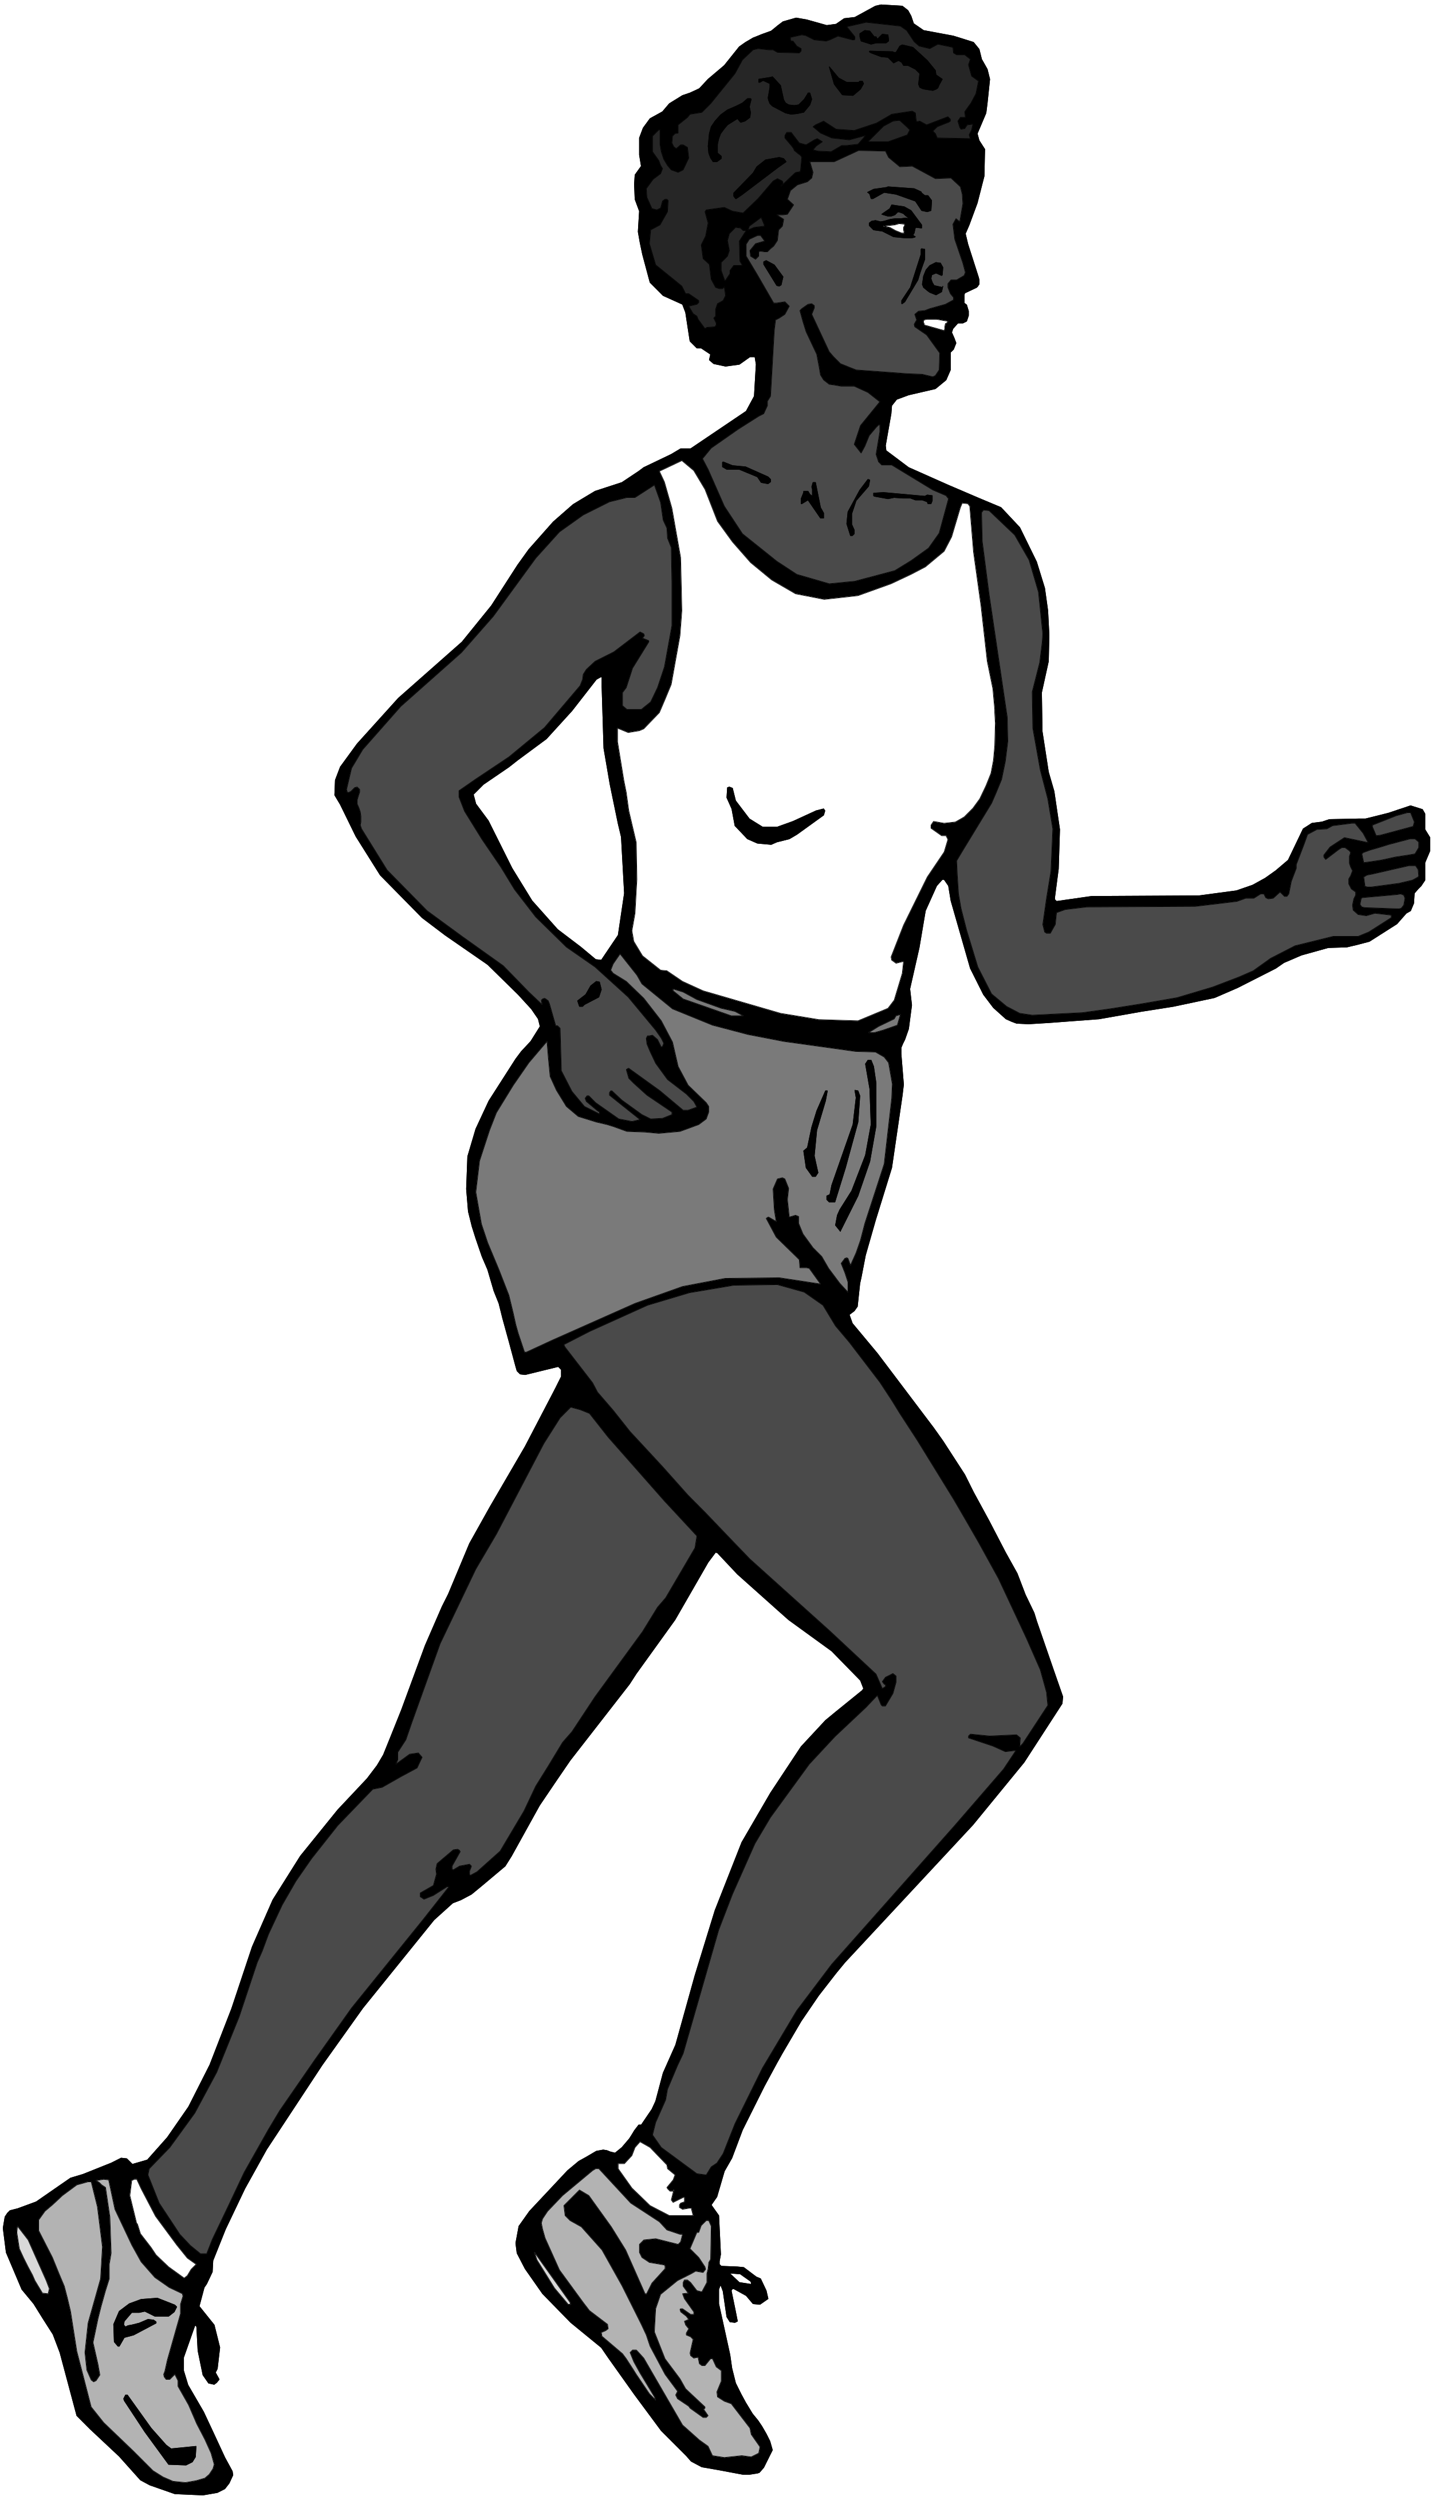 <svg width="2285.453" height="3989.578" viewBox="0 0 1714.09 2992.184" xmlns="http://www.w3.org/2000/svg"><rect x="0" y="0" width="1714.09" height="2992.184" fill="#333333" stroke="none"/><defs><clipPath id="a"><path d="M0 0h1714.09v2993H0Zm0 0"/></clipPath><clipPath id="b"><path d="M0 0h1714.09v2992.184H0Zm0 0"/></clipPath></defs><g clip-path="url(#a)"><path style="fill:#fff;fill-opacity:1;fill-rule:nonzero;stroke:none" d="M0 2992.184h1715.39V-.961H0Zm0 0"/></g><g clip-path="url(#b)"><path style="fill:#fff;fill-opacity:1;fill-rule:evenodd;stroke:#fff;stroke-width:.14;stroke-linecap:square;stroke-linejoin:bevel;stroke-miterlimit:10;stroke-opacity:1" d="M0 .5h329.25V575H0Zm0 0" transform="matrix(5.21 0 0 -5.21 0 2994.79)"/></g><path style="fill:#000;fill-opacity:1;fill-rule:evenodd;stroke:#000;stroke-width:.14;stroke-linecap:square;stroke-linejoin:bevel;stroke-miterlimit:10;stroke-opacity:1" d="m192.1 181.61 6.02 4.88.29.44-.72 1.86-6.6 6.75-9.9 7.18-2.43 2.16v364.09l1.14.86 3.02.86 2.43-.43 4.6-1.29 2.15.29 1.86 1.29 2.44.28 4.74 2.59 1.29.29 4.87-.29 1.3-1.01.71-1.29.58-1.72 2.29-1.58 6.89-1.29 4.59-1.44 1.29-1.58.57-2.3 1.3-2.3.57-2.29-.57-5.46-.29-2.3-2.01-4.74.43-1.58 1.29-2.01-.14-6.18-1.58-6.17-1.86-5.03-.87-2.01.58-2.44 2.44-7.61.14-.58v-1l-.14-.15-.15-.28-.28-.29-.29-.14-2.44-1.15-.14-.43v-1.87l.57-.43.43-1.44v-1l-.43-1.3-.86-.43h-1.15l-1.14-1.29-.29-.86.57-1.29.43-1.15-.57-1.44-.72-.72v-4.02l-1-2.3-2.44-2.01-6.17-1.43-2.73-1.01-1.14-1.44-.15-1.86-1.29-7.33.14-1.15 1.73-1.29 3.44-2.59 9.04-4.02 7.03-3.01 5.16-2.16 4.31-4.59 3.87-7.9 1.86-6.03.72-5.18.29-5.6-.14-6.03-1.58-7.18.14-8.9 1.44-9.34 1.29-4.45 1.29-8.76-.29-9.05-.86-6.61v-.43l.43-.43 8.03 1.15 24.68.14 8.61 1.15 3.73 1.29 2.87 1.58 2.44 1.73 2.87 2.44 3.44 7.18 2.01 1.29 2.29.29 1.72.57 7.03.15h1.29l5.17 1.29 5.16 1.72 2.73-.86.57-1v-3.59l1.15-1.87v-3.02l-1.15-2.73v-4.02l-.86-1.29-.71-.72-.87-1-.14-2.3-.72-1.73-1-.57-2.15-2.44-6.31-4.02-2.73-.72-2.44-.58-4.3-.14-6.17-1.72-4.02-1.73-1.86-1.29-8.76-4.45-5.3-2.3-9.47-2.01-7.32-1.15-9.75-1.72-11.48-.86-4.74-.29-2.72.14-1.15.43-1.29.58-2.87 2.58-2.29 3.02-3.02 6.03-4.45 15.51-.57 3.45-1 1.44h-.43l-1.29-1.44-2.59-5.75-1.43-8.47-2.15-9.48.43-3.73-.72-5.46-.86-2.44-.43-.86-.43-1.01v-1.44l.57-7.03-.29-2.44-2.43-16.67-3.73-12.06-2.3-8.04-1-5.17-.29-1.3-.57-5.31-.72-1.01-1.15-.86.72-2.01 5.74-6.89 12.91-17.09 2.15-3.02 5.02-7.75 2.01-4.03 3.59-6.6 3.73-7.18 2.72-4.89 1.87-4.88 2.01-4.17.57-1.86 3.87-11.21 2.15-6.17-.14-1.58-8.75-13.5-11.76-14.36-29.41-31.6-2.01-2.44zm0 0" transform="matrix(5.21 0 0 -5.21 0 2994.79)"/><path style="fill:none;stroke:#000;stroke-width:.14;stroke-linecap:square;stroke-linejoin:bevel;stroke-miterlimit:10;stroke-opacity:1" d="m192.1 181.61 6.02 4.88.29.44-.72 1.86-6.6 6.75-9.9 7.18-2.43 2.16v364.09l1.14.86 3.02.86 2.43-.43 4.6-1.29 2.15.29 1.86 1.29 2.44.28 4.74 2.59 1.29.29 4.87-.29 1.3-1.01.71-1.29.58-1.72 2.29-1.58 6.89-1.29 4.59-1.44 1.29-1.58.57-2.3 1.3-2.3.57-2.29-.57-5.46-.29-2.3-2.01-4.74.43-1.58 1.29-2.01-.14-6.18-1.58-6.17-1.86-5.03-.87-2.01.58-2.44 2.44-7.61.14-.58v-1l-.14-.15-.15-.28-.28-.29-.29-.14-2.44-1.15-.14-.43v-1.87l.57-.43.43-1.44v-1l-.43-1.3-.86-.43h-1.15l-1.14-1.29-.29-.86.57-1.29.43-1.15-.57-1.44-.72-.72v-4.02l-1-2.3-2.44-2.01-6.17-1.43-2.73-1.01-1.14-1.44-.15-1.86-1.29-7.33.14-1.15 1.73-1.29 3.44-2.59 9.04-4.02 7.03-3.01 5.16-2.16 4.31-4.59 3.87-7.9 1.86-6.03.72-5.18.29-5.6-.14-6.03-1.58-7.18.14-8.9 1.44-9.34 1.29-4.45 1.29-8.76-.29-9.05-.86-6.61v-.43l.43-.43 8.03 1.15 24.68.14 8.61 1.15 3.73 1.29 2.87 1.58 2.44 1.73 2.87 2.44 3.44 7.18 2.01 1.29 2.29.29 1.72.57 7.03.15h1.29l5.17 1.29 5.16 1.72 2.73-.86.57-1v-3.59l1.15-1.87v-3.02l-1.15-2.73v-4.02l-.86-1.29-.71-.72-.87-1-.14-2.3-.72-1.73-1-.57-2.15-2.44-6.31-4.02-2.73-.72-2.44-.58-4.3-.14-6.17-1.72-4.02-1.73-1.86-1.29-8.76-4.45-5.3-2.3-9.47-2.01-7.32-1.15-9.75-1.72-11.48-.86-4.74-.29-2.72.14-1.15.43-1.29.58-2.87 2.58-2.29 3.02-3.02 6.03-4.45 15.51-.57 3.45-1 1.44h-.43l-1.29-1.44-2.59-5.75-1.43-8.47-2.15-9.48.43-3.73-.72-5.46-.86-2.44-.43-.86-.43-1.01v-1.44l.57-7.03-.29-2.44-2.43-16.67-3.73-12.06-2.3-8.04-1-5.17-.29-1.3-.57-5.31-.72-1.01-1.15-.86.72-2.01 5.74-6.89 12.91-17.09 2.15-3.02 5.02-7.75 2.01-4.03 3.59-6.6 3.73-7.18 2.72-4.89 1.87-4.88 2.01-4.17.57-1.86 3.87-11.21 2.15-6.17-.14-1.58-8.75-13.5-11.76-14.36-29.41-31.6-2.01-2.44zm0 0" transform="matrix(5.21 0 0 -5.21 0 2994.79)"/><path style="fill:#000;fill-opacity:1;fill-rule:evenodd;stroke:#000;stroke-width:.14;stroke-linecap:square;stroke-linejoin:bevel;stroke-miterlimit:10;stroke-opacity:1" d="M169.43 52.49h.57l2.44-1.72.15-.29v-.43l-2.73.43-2.29 2.16 1.86-.15v1.58l-3.73.15-.43.43v.71l.29 1.58-.43 8.91-1.73 2.44 1.3 1.87 1.72 5.89 1.72 3.01 2.44 6.47 5.02 10.05 2.87 5.31 1.29 2.3 4.3 7.33 4.02 5.89 4.02 5.17v60.03l-2.44-2.01-5.6-6.03-7.03-10.63-6.6-11.35-6.16-15.65-4.6-14.94-4.44-15.94-2.87-6.46-1.72-6.47-.86-1.86-2.44-3.59h-.58l-1-1.3-.43-.72-.72-1.14-1.72-2.02-1.58-1.29-1.15.29-.71.29-.86.14-1.58-.29-2.44-1.43-1.58-.87-2.58-2.15-8.75-9.34-2.44-3.44-.72-3.88.29-2.3 1.86-3.59 4.02-5.74 6.46-6.61 7.03-5.75 1.57-2.29 6.03-8.48 6.17-8.33 5.74-5.74 1.14-1.3 2.44-1.29 3.3-.57 6.17-1.15h1.44l1.86.29.43.14 1.01 1.15 1.14 2.3.86 1.72-.57 2.01-.86 1.72-1 1.73-.87 1.29-1.29 1.58-1.57 2.59-1.01 1.86-1.29 2.59-.86 3.44-.43 3.02-2.58 11.78v3.3l.43 1.15.14-.43.43-1.15.86-5.89.72-1.15 1.15-.14.57.29-.57 2.87-.86 4.16.28.44h.29l2.87-1.58 1.58-1.87 1.58-.15 1.86 1.3-.43 1.86-1.29 2.73-1.01.43-2.86 2.16-1.44.14zm0 0" transform="matrix(5.21 0 0 -5.21 0 2994.79)"/><path style="fill:none;stroke:#000;stroke-width:.14;stroke-linecap:square;stroke-linejoin:bevel;stroke-miterlimit:10;stroke-opacity:1" d="M169.43 52.49h.57l2.44-1.72.15-.29v-.43l-2.73.43-2.29 2.16 1.86-.15v1.58l-3.73.15-.43.43v.71l.29 1.58-.43 8.91-1.73 2.44 1.3 1.87 1.72 5.89 1.72 3.01 2.44 6.47 5.02 10.05 2.87 5.31 1.29 2.3 4.3 7.33 4.02 5.89 4.02 5.17v60.03l-2.44-2.01-5.6-6.03-7.03-10.63-6.6-11.35-6.16-15.65-4.6-14.94-4.44-15.94-2.87-6.46-1.72-6.47-.86-1.86-2.44-3.59h-.58l-1-1.3-.43-.72-.72-1.14-1.72-2.02-1.58-1.29-1.15.29-.71.29-.86.14-1.58-.29-2.44-1.43-1.58-.87-2.58-2.15-8.75-9.34-2.44-3.44-.72-3.88.29-2.3 1.86-3.59 4.02-5.74 6.46-6.61 7.03-5.75 1.57-2.29 6.03-8.48 6.17-8.33 5.74-5.74 1.14-1.3 2.44-1.29 3.3-.57 6.17-1.15h1.44l1.86.29.43.14 1.01 1.15 1.14 2.3.86 1.72-.57 2.01-.86 1.72-1 1.73-.87 1.29-1.29 1.58-1.57 2.59-1.01 1.86-1.29 2.59-.86 3.44-.43 3.02-2.58 11.78v3.3l.43 1.15.14-.43.43-1.15.86-5.89.72-1.15 1.15-.14.57.29-.57 2.87-.86 4.16.28.44h.29l2.87-1.58 1.58-1.87 1.58-.15 1.86 1.3-.43 1.86-1.29 2.73-1.01.43-2.86 2.16-1.44.14zm0 0" transform="matrix(5.21 0 0 -5.21 0 2994.79)"/><path style="fill:#000;fill-opacity:1;fill-rule:evenodd;stroke:#000;stroke-width:.14;stroke-linecap:square;stroke-linejoin:bevel;stroke-miterlimit:10;stroke-opacity:1" d="m127.54 165.38-3.59-5.31-6.45-11.64-1.44-2.29-5.31-4.46-2.44-2.01-2.43-1.29-1.87-.72-4.3-3.88-16.36-20.25-9.32-13.07-12.77-19.39-5.02-9.04-4.45-9.34-2.87-7.18-.14-2.59-1.29-2.73-.58-.86-1.15-4.31 3.45-4.3 1.29-5.18-.57-4.88-.44-.86.87-1.58-.58-.72-.57-.43-1.29.29-1.29 1.87-1.15 5.6-.29 5.45-.14.29h-.29l-2.58-7.32v-3.02l1-3.3 3.59-6.18 2.15-4.59 2.73-5.89 1.72-3.16.14-.86-.86-1.87-1-1.29-1.72-.87-3.3-.57-6.46.29-5.74 2.01-2.15 1.15-4.88 5.45-6.74 6.32-3.01 3.02-3.88 14.51-1.58 4.16-2.29 3.59-2.15 3.45-2.73 3.3-3.59 8.48-.71 5.6.43 2.58.57.86.58.58 1.72.43 4.3 1.58 5.6 3.88 2.29 1.58 2.87.86 6.46 2.58 2.29 1.15 1.29-.14 1.29-1.29 3.45 1 4.59 5.17 4.88 7.04 4.87 9.62 5.02 12.93 4.74 14.22 4.73 10.77 6.32 10.05 8.6 10.63 6.75 7.18 2.29 3.02 1.44 2.44 1.57 3.88 2.59 6.46 5.45 14.8 3.87 8.9 1.44 2.87 4.87 11.64 4.74 8.47 8.03 13.79 6.89 13.21zm0 0" transform="matrix(5.21 0 0 -5.21 0 2994.79)"/><path style="fill:none;stroke:#000;stroke-width:.14;stroke-linecap:square;stroke-linejoin:bevel;stroke-miterlimit:10;stroke-opacity:1" d="m127.54 165.38-3.59-5.31-6.45-11.64-1.44-2.29-5.31-4.46-2.44-2.01-2.43-1.29-1.87-.72-4.3-3.88-16.36-20.25-9.32-13.07-12.77-19.39-5.02-9.04-4.45-9.34-2.87-7.18-.14-2.59-1.29-2.73-.58-.86-1.15-4.31 3.45-4.3 1.29-5.18-.57-4.88-.44-.86.87-1.58-.58-.72-.57-.43-1.29.29-1.29 1.87-1.15 5.6-.29 5.45-.14.29h-.29l-2.58-7.32v-3.02l1-3.3 3.59-6.18 2.15-4.59 2.73-5.89 1.72-3.16.14-.86-.86-1.87-1-1.29-1.72-.87-3.3-.57-6.46.29-5.74 2.01-2.15 1.15-4.88 5.45-6.74 6.32-3.01 3.02-3.88 14.51-1.58 4.16-2.29 3.59-2.15 3.45-2.73 3.3-3.59 8.48-.71 5.6.43 2.58.57.86.58.58 1.72.43 4.3 1.58 5.6 3.88 2.29 1.58 2.87.86 6.46 2.58 2.29 1.15 1.29-.14 1.29-1.29 3.45 1 4.59 5.17 4.88 7.04 4.87 9.62 5.02 12.93 4.74 14.22 4.73 10.77 6.32 10.05 8.6 10.63 6.75 7.18 2.29 3.02 1.44 2.44 1.57 3.88 2.59 6.46 5.45 14.8 3.87 8.9 1.44 2.87 4.87 11.64 4.74 8.47 8.03 13.79 6.89 13.21zm0 0" transform="matrix(5.21 0 0 -5.21 0 2994.79)"/><path style="fill:#000;fill-opacity:1;fill-rule:evenodd;stroke:#000;stroke-width:.14;stroke-linecap:square;stroke-linejoin:bevel;stroke-miterlimit:10;stroke-opacity:1" d="m127.54 255.72 1.43 2.87v1.58l-.71.72-7.61-1.86-1.14.14-.72.72-.29 1-1.43 5.32-1.58 5.74-.86 3.45-1.15 2.87-1.43 4.88-1.3 3.02-1.43 4.17-.86 2.72-.86 3.45-.43 5.17.28 7.47 1.87 6.32 3.01 6.46 6.17 9.63 1.29 1.72 2.15 2.3 2.16 3.44-.43 1.73-1.58 2.3-3.02 3.3-7.02 6.89-9.76 6.75-5.31 4.02-9.61 9.77-5.6 8.91-3.58 7.32-1.29 2.16.14 3.44 1.15 3.02 3.87 5.31 9.47 10.49 14.63 12.92 6.75 8.33 6.02 9.34v-44.81l-2.01-1.58-5.88-4.02-2.29-2.3.57-2.16 2.87-3.87 5.45-10.92 4.59-7.47 5.88-6.6 5.31-4.03 3.44-2.87 1.3-.14 3.87 5.74 1.43 9.63-.71 12.92-.72 3.02-1.87 9.05-1.43 8.33-.43 14.07v2.3h-.29l-1-.57-5.6-7.19-5.88-6.46-6.6-4.88v44.81l2.58 3.59 5.6 6.32 4.59 4.02 5.02 3.02 6.17 2.01 3.87 2.58 1.15.86 6.31 3.02 2.16 1.29h2.29l12.77 8.62 1.86 3.45.43 7.32-.28 1.73h-1.15l-2.44-1.73-3.16-.43-2.72.58-1.01.86.29 1.29-2.15 1.44h-1l-1.58 1.58-1.01 6.6-.71 1.87-4.45 2.01-3.01 3.02-1.73 6.46-.57 2.73-.43 2.44.29 4.74-1.01 2.73-.14 3.45.14 2.15 1.44 2.01-.43 2.59v3.88l.86 2.29 1.58 2.16 2.86 1.58 1.58 1.86 3.02 1.87 1.72.58 2.15 1 2.01 2.16 3.73 3.16 3.44 4.3 1.44 1.01 1.72 1.01 2.15.86 2.01.72 1.58 1.29V204.88l-9.33 8.33-4.59 4.88-.43.15-1.72-2.3-7.61-13.22-8.89-12.35-1.58-2.44-13.63-17.52-3.44-5.03zm0 0" transform="matrix(5.21 0 0 -5.21 0 2994.79)"/><path style="fill:none;stroke:#000;stroke-width:.14;stroke-linecap:square;stroke-linejoin:bevel;stroke-miterlimit:10;stroke-opacity:1" d="m127.54 255.72 1.43 2.87v1.58l-.71.72-7.61-1.86-1.14.14-.72.72-.29 1-1.43 5.32-1.58 5.74-.86 3.45-1.15 2.87-1.43 4.88-1.3 3.02-1.43 4.17-.86 2.72-.86 3.45-.43 5.17.28 7.47 1.87 6.32 3.01 6.46 6.17 9.63 1.29 1.72 2.15 2.3 2.16 3.44-.43 1.73-1.58 2.3-3.02 3.3-7.02 6.89-9.76 6.75-5.31 4.02-9.61 9.77-5.6 8.91-3.58 7.32-1.29 2.16.14 3.44 1.15 3.02 3.87 5.31 9.47 10.49 14.63 12.92 6.75 8.33 6.02 9.34v-44.81l-2.01-1.58-5.88-4.02-2.29-2.3.57-2.16 2.87-3.87 5.45-10.92 4.59-7.47 5.88-6.6 5.31-4.03 3.44-2.87 1.3-.14 3.87 5.74 1.43 9.63-.71 12.92-.72 3.02-1.87 9.05-1.43 8.33-.43 14.07v2.3h-.29l-1-.57-5.6-7.19-5.88-6.46-6.6-4.88v44.81l2.58 3.59 5.6 6.32 4.59 4.02 5.02 3.02 6.17 2.01 3.87 2.58 1.15.86 6.31 3.02 2.16 1.29h2.29l12.77 8.62 1.86 3.45.43 7.32-.28 1.73h-1.15l-2.44-1.73-3.16-.43-2.72.58-1.01.86.29 1.29-2.15 1.44h-1l-1.58 1.58-1.01 6.6-.71 1.87-4.45 2.01-3.01 3.02-1.73 6.46-.57 2.73-.43 2.44.29 4.74-1.01 2.73-.14 3.45.14 2.15 1.44 2.01-.43 2.59v3.88l.86 2.29 1.58 2.16 2.86 1.58 1.58 1.86 3.02 1.87 1.72.58 2.15 1 2.01 2.16 3.73 3.16 3.44 4.3 1.44 1.01 1.72 1.01 2.15.86 2.01.72 1.58 1.29V204.88l-9.33 8.33-4.59 4.88-.43.15-1.72-2.3-7.61-13.22-8.89-12.35-1.58-2.44-13.63-17.52-3.44-5.03zm0 0" transform="matrix(5.21 0 0 -5.21 0 2994.79)"/><path style="fill:#262626;fill-opacity:1;fill-rule:evenodd;stroke:#262626;stroke-width:.14;stroke-linecap:square;stroke-linejoin:bevel;stroke-miterlimit:10;stroke-opacity:1" d="m151.35 537.94-1.43 2.02v3.59l1.43 1.43h.29v-3.3l.29-1.72.57-1.73.86-1.43.86-1.01 1.58-.57 1.15.57 1.29 2.73-.29 2.44-1 .58h-.57l-1.01-.87-.57.43-.43.87.14 1.58.57.57.72.14v1.87l2.15 1.72.58.72 2.72.43 2.01 2.01 5.6 6.9 1.72 3.16 2.44 2.3 1.14.28 2.44-.28h1.01l1-.58 5.02-.14.43.43v.57l-1 .58-.86 1.15h-.43l-.15.28v.58l2.59.57.86-.14 2.01-1.01 2.72-.28.86.28 1.87.87 3.3-.87h.43l.14.15v.57l-1.86 2.3 4.44 1.01 7.89-.87 1.44-1 1.72-2.59 1.15-1 2.44-.58 1.86 1.01 3.45-.72.14-1.29.72-.43h1.86l1.29-1.01-.43-1.29.72-2.59 1.58-1.14-.58-2.88-1.14-2.15-1.44-2.01.14-1.3h-1.14l-.58-.86.43-1.43.29-.43.86.14.58.86 1.29.15-.29-1.3-.57-1.15.28-.86-7.6.15-.43 1-.58.58 1.01 1 2.15.86.43.15.43.28v.43l-.57.58-4.88-1.87-1.58.86-.72-.14-.14.57-.14 1.44-.72.43-4.73-.72-3.45-2.01-5.16-1.72-4.16.29-2.87 1.86-1.87-.86-.57-.43 1.72-1.44 2.58-1.14 4.02-.44 3.73 1.01-.57-.72-1.15-1.29-2.58-.29h-1.15l-2.44-1.43-3.01.14-1.15.29.72.86 1.43 1-1.15.72-.71-.29-1.87-1.14-1.58.43-1.86 2.44h-1.01l-.43-.72v-.57l1.58-1.87.43-.58.15-.43.71-.57.15-.15.43-.28.28-.29.15-.29-.29-3.01-.14-.29-.86-.14-.29-.15-3.16-3.01.43.71-.14.44-1.15.57-1-.57-3.45-4.03-3.44-3.3-2.44.43-1.86.86-4.16-.57-.29-.43.72-2.59-.58-3.01-1-2.01.43-3.16 1.43-1.3.43-3.44 1.01-1.87.86-.29h.72l.43.43v-.14l.28-1.87-.57-1.15-1.29-.72-.43-1.29v-1.58l-.43-.43.57-1.15v-.43l-.28-.43-1.87-.14-.43-.29-1.58 2.15-.28.72-.87.58-1 1.72 1.87.43.43.43v.43l-2.3 1.58h-.72l-.86 1.73-6.02 4.88-1.44 4.88.29 3.16 2.15 1.15 1.72 3.02.15 2.58-.29.29h-.43l-.58-.43-.43-1.58-.86-.43-1.14.29-1.15 2.58-.15 2.01 1.58 2.16 1.72 1.29.43 1.15-.43.72zm0 0" transform="matrix(5.21 0 0 -5.21 0 2994.79)"/><path style="fill:none;stroke:#000;stroke-width:.14;stroke-linecap:square;stroke-linejoin:bevel;stroke-miterlimit:10;stroke-opacity:1" d="m151.35 537.94-1.43 2.02v3.59l1.43 1.43h.29v-3.3l.29-1.72.57-1.73.86-1.43.86-1.01 1.58-.57 1.15.57 1.29 2.73-.29 2.44-1 .58h-.57l-1.01-.87-.57.43-.43.87.14 1.58.57.57.72.14v1.87l2.15 1.72.58.72 2.72.43 2.01 2.01 5.6 6.9 1.72 3.16 2.44 2.3 1.14.28 2.44-.28h1.01l1-.58 5.02-.14.43.43v.57l-1 .58-.86 1.15h-.43l-.15.28v.58l2.59.57.86-.14 2.01-1.01 2.72-.28.86.28 1.87.87 3.3-.87h.43l.14.15v.57l-1.86 2.3 4.44 1.01 7.89-.87 1.44-1 1.72-2.59 1.15-1 2.44-.58 1.86 1.01 3.45-.72.14-1.29.72-.43h1.86l1.29-1.01-.43-1.29.72-2.59 1.58-1.14-.58-2.88-1.14-2.15-1.44-2.01.14-1.3h-1.14l-.58-.86.43-1.43.29-.43.86.14.58.86 1.29.15-.29-1.3-.57-1.15.28-.86-7.6.15-.43 1-.58.58 1.01 1 2.15.86.43.15.43.28v.43l-.57.58-4.88-1.87-1.58.86-.72-.14-.14.57-.14 1.44-.72.43-4.73-.72-3.45-2.01-5.16-1.72-4.16.29-2.87 1.86-1.87-.86-.57-.43 1.72-1.44 2.58-1.14 4.02-.44 3.73 1.01-.57-.72-1.15-1.29-2.58-.29h-1.15l-2.44-1.43-3.01.14-1.15.29.72.86 1.43 1-1.15.72-.71-.29-1.87-1.14-1.58.43-1.86 2.44h-1.01l-.43-.72v-.57l1.58-1.87.43-.58.15-.43.71-.57.15-.15.43-.28.28-.29.15-.29-.29-3.01-.14-.29-.86-.14-.29-.15-3.16-3.01.43.71-.14.44-1.15.57-1-.57-3.45-4.03-3.44-3.3-2.44.43-1.86.86-4.16-.57-.29-.43.72-2.59-.58-3.01-1-2.01.43-3.16 1.43-1.3.43-3.44 1.01-1.87.86-.29h.72l.43.43v-.14l.28-1.87-.57-1.15-1.29-.72-.43-1.29v-1.58l-.43-.43.57-1.15v-.43l-.28-.43-1.87-.14-.43-.29-1.58 2.15-.28.72-.87.58-1 1.72 1.87.43.43.43v.43l-2.3 1.58h-.72l-.86 1.73-6.02 4.88-1.44 4.88.29 3.16 2.15 1.15 1.72 3.02.15 2.58-.29.29h-.43l-.58-.43-.43-1.58-.86-.43-1.14.29-1.15 2.58-.15 2.01 1.58 2.16 1.72 1.29.43 1.15-.43.72zm0 0" transform="matrix(5.21 0 0 -5.21 0 2994.79)"/><path style="fill:#000;fill-opacity:1;fill-rule:evenodd;stroke:#000;stroke-width:.14;stroke-linecap:square;stroke-linejoin:bevel;stroke-miterlimit:10;stroke-opacity:1" d="M200.85 566.38h.43l.29-.57 1.14 1.15 1.3-.15.14-1v-.43l-.58-.43h-2.29l-1.15-.29-2.29.72-.29 1v.72l1.15.72 1.14-.14zm0 0" transform="matrix(5.21 0 0 -5.21 0 2994.79)"/><path style="fill:none;stroke:#000;stroke-width:.14;stroke-linecap:square;stroke-linejoin:bevel;stroke-miterlimit:10;stroke-opacity:1" d="M200.85 566.38h.43l.29-.57 1.14 1.15 1.3-.15.14-1v-.43l-.58-.43h-2.29l-1.15-.29-2.29.72-.29 1v.72l1.15.72 1.14-.14zm0 0" transform="matrix(5.21 0 0 -5.21 0 2994.79)"/><path style="fill:#000;fill-opacity:1;fill-rule:evenodd;stroke:#000;stroke-width:.14;stroke-linecap:square;stroke-linejoin:bevel;stroke-miterlimit:10;stroke-opacity:1" d="m213.04 560.92 1.87-2.29.14-1.01 1.44-1-.72-1.3-.29-.71-.43-.29-.72-.29-1.86.29-.57.14-.58.29-.29.72.29 2.44-1 1-1.72.87h-1.01l-.43.71-.72.43-1.14-.57-1.29 1.29-1.58.15-2.3.86-.43.29.14.14 5.31-.14.15-.15h.57l.86 1.44.57.29 2.44-.58zm0 0" transform="matrix(5.21 0 0 -5.21 0 2994.79)"/><path style="fill:none;stroke:#000;stroke-width:.14;stroke-linecap:square;stroke-linejoin:bevel;stroke-miterlimit:10;stroke-opacity:1" d="m213.04 560.92 1.87-2.29.14-1.01 1.44-1-.72-1.3-.29-.71-.43-.29-.72-.29-1.86.29-.57.14-.58.29-.29.72.29 2.44-1 1-1.72.87h-1.01l-.43.71-.72.43-1.14-.57-1.29 1.29-1.58.15-2.3.86-.43.29.14.14 5.31-.14.15-.15h.57l.86 1.44.57.29 2.44-.58zm0 0" transform="matrix(5.21 0 0 -5.21 0 2994.79)"/><path style="fill:#000;fill-opacity:1;fill-rule:evenodd;stroke:#000;stroke-width:.14;stroke-linecap:square;stroke-linejoin:bevel;stroke-miterlimit:10;stroke-opacity:1" d="M194.54 555.9h2.72l.29.29h.57l.29-.58-.72-1.29-1.72-1.44-2.44.15-1.86 2.44-1.15 4.02 2.15-2.59zm0 0" transform="matrix(5.21 0 0 -5.21 0 2994.79)"/><path style="fill:none;stroke:#000;stroke-width:.14;stroke-linecap:square;stroke-linejoin:bevel;stroke-miterlimit:10;stroke-opacity:1" d="M194.54 555.9h2.72l.29.29h.57l.29-.58-.72-1.29-1.72-1.44-2.44.15-1.86 2.44-1.15 4.02 2.15-2.59zm0 0" transform="matrix(5.21 0 0 -5.21 0 2994.79)"/><path style="fill:#000;fill-opacity:1;fill-rule:evenodd;stroke:#000;stroke-width:.14;stroke-linecap:square;stroke-linejoin:bevel;stroke-miterlimit:10;stroke-opacity:1" d="m177.75 556.9 1.58-1.72.72-3.3.43-.72.71-.43 1.3-.15 1 .15 1.29 1.29.72 1.15.14.29h.43l.43-1.44-.43-1.29-1.43-1.73h-.15l-1.29-.28-1.43-.15-1.29.29-3.02 1.58-.57.57-.29.72-.14.58.43 2.44v.86l-1.58.72-.71-.43h-.29v.72l2.72.43.43.14zm0 0" transform="matrix(5.21 0 0 -5.21 0 2994.79)"/><path style="fill:none;stroke:#000;stroke-width:.14;stroke-linecap:square;stroke-linejoin:bevel;stroke-miterlimit:10;stroke-opacity:1" d="m177.75 556.9 1.58-1.72.72-3.3.43-.72.71-.43 1.3-.15 1 .15 1.29 1.29.72 1.15.14.29h.43l.43-1.44-.43-1.29-1.43-1.73h-.15l-1.29-.28-1.43-.15-1.29.29-3.02 1.58-.57.57-.29.72-.14.58.43 2.44v.86l-1.58.72-.71-.43h-.29v.72l2.72.43.43.14zm0 0" transform="matrix(5.21 0 0 -5.21 0 2994.79)"/><path style="fill:#000;fill-opacity:1;fill-rule:evenodd;stroke:#000;stroke-width:.14;stroke-linecap:square;stroke-linejoin:bevel;stroke-miterlimit:10;stroke-opacity:1" d="m172.59 552.02-.43-1.72.28-1.3-.14-1.15-1.15-.86-1-.28-.72.86-2.29-1.44-.72-.86-.86-1.15-.43-1.15-.29-1.29v-2.01l.86-.72v-.57l-1-.72h-.86l-.58.86-.43 1.15-.14 1.58.28 2.87.43 1.58.87 1.29 1.29 1.44 1.58 1.15 2 .86 1.44.72 1.15 1h.71zm0 0" transform="matrix(5.21 0 0 -5.21 0 2994.79)"/><path style="fill:none;stroke:#000;stroke-width:.14;stroke-linecap:square;stroke-linejoin:bevel;stroke-miterlimit:10;stroke-opacity:1" d="m172.59 552.02-.43-1.72.28-1.3-.14-1.15-1.15-.86-1-.28-.72.86-2.29-1.44-.72-.86-.86-1.15-.43-1.15-.29-1.29v-2.01l.86-.72v-.57l-1-.72h-.86l-.58.86-.43 1.15-.14 1.58.28 2.87.43 1.58.87 1.29 1.29 1.44 1.58 1.15 2 .86 1.44.72 1.15 1h.71zm0 0" transform="matrix(5.21 0 0 -5.21 0 2994.79)"/><path style="fill:#262626;fill-opacity:1;fill-rule:evenodd;stroke:#262626;stroke-width:.14;stroke-linecap:square;stroke-linejoin:bevel;stroke-miterlimit:10;stroke-opacity:1" d="m209.03 544.98-.58-1.15-4.44-1.58h-4.6l3.59 3.59 2.15 1.15 1.15.15h.43l1.72-1.58zm0 0" transform="matrix(5.21 0 0 -5.21 0 2994.79)"/><path style="fill:none;stroke:#000;stroke-width:.14;stroke-linecap:square;stroke-linejoin:bevel;stroke-miterlimit:10;stroke-opacity:1" d="m209.03 544.98-.58-1.15-4.44-1.58h-4.6l3.59 3.59 2.15 1.15 1.15.15h.43l1.72-1.58zm0 0" transform="matrix(5.21 0 0 -5.21 0 2994.79)"/><path style="fill:#4a4a4a;fill-opacity:1;fill-rule:evenodd;stroke:#4a4a4a;stroke-width:.14;stroke-linecap:square;stroke-linejoin:bevel;stroke-miterlimit:10;stroke-opacity:1" d="m204.15 538.66 2.58-2.15 2.87.14 5.31-2.87 3.58.14 2.16-2.01.43-1.72.14-2.16-.72-4.16-.86.72-.71-1.29.43-3.45 1.86-5.46.57-2.15-.28-.72-1.72-1.01h-1.3l-.71-.86v-.86l.57-1.44.72-.86v-.57l-1.87-1.01-3.58-1-1.15-.44-1.44-.14-.86-.72.43-1.29-.57-1 .14-.58 2.73-1.87 3.01-4.16-.14-3.88-.86-1.29-.58-.29-2.43.58-3.45.14-11.76.86-1.44.57-2.15.87-1.58 1.58-1 1.15-4.02 8.61.58 1.44v.57l-.58.43-.86-.14-1.43-1-.43-.44.71-2.58.72-2.3 2.44-5.17.57-3.02.29-1.72.72-1.15 1.29-1 1.15-.15 1.58-.28h3.01l3.15-1.44 2.73-2.15-4.45-5.46-1.43-4.31 1.58-2.01.86 1.58 1 2.44 1.58 1.87.57.57h.29v-1.58l-.86-5.17.57-1.72.72-.72h2.3l9.46-5.75 3.02-1.29.57-.72-2.15-7.9-2.44-3.44-4.02-2.88-3.73-2.29-9.18-2.44-5.88-.58-7.46 2.16-4.59 3.01-7.89 6.32-4.16 6.32-3.73 8.47-1.29 2.45 2 2.44 6.17 4.31 4.74 3.01 1.15.58.86 1.86v1.01l.71 1.15.86 15.08.29 2.44.86.43 1.29.86 1.01 1.87-1.01 1.01-1.86-.29h-.72l-3.73 6.46-2.58 4.31v2.73l.72 1.15 1.86.86h.72l.86-1.15v-.14l-2.01-.58-1.29-1.58.14-1.29 1.15-.72.72.72v1.01l.43.14.86-.14h.72l.71.71.72.58.86 1.29.29 2.44.86.86.29 1.58-1.58 1.01h1.43l1.01.14 1.43 2.16-1.43 1.29.71 2.01 1.58 1.29 2.3.72 1 .86.29 1.3-.72 2.44h5.6l5.59 2.58 6.17-.14zm0 0" transform="matrix(5.21 0 0 -5.21 0 2994.79)"/><path style="fill:none;stroke:#000;stroke-width:.14;stroke-linecap:square;stroke-linejoin:bevel;stroke-miterlimit:10;stroke-opacity:1" d="m204.15 538.66 2.58-2.15 2.87.14 5.31-2.87 3.58.14 2.16-2.01.43-1.72.14-2.16-.72-4.16-.86.72-.71-1.29.43-3.45 1.86-5.46.57-2.15-.28-.72-1.72-1.01h-1.3l-.71-.86v-.86l.57-1.44.72-.86v-.57l-1.87-1.01-3.58-1-1.15-.44-1.44-.14-.86-.72.43-1.29-.57-1 .14-.58 2.73-1.87 3.01-4.16-.14-3.88-.86-1.29-.58-.29-2.43.58-3.45.14-11.76.86-1.44.57-2.15.87-1.58 1.58-1 1.15-4.02 8.61.58 1.44v.57l-.58.43-.86-.14-1.43-1-.43-.44.71-2.58.72-2.3 2.44-5.17.57-3.02.29-1.72.72-1.15 1.29-1 1.15-.15 1.58-.28h3.01l3.15-1.44 2.73-2.15-4.45-5.46-1.43-4.31 1.58-2.01.86 1.58 1 2.44 1.58 1.87.57.57h.29v-1.58l-.86-5.17.57-1.72.72-.72h2.3l9.46-5.75 3.02-1.29.57-.72-2.15-7.9-2.44-3.44-4.02-2.88-3.73-2.29-9.18-2.44-5.88-.58-7.46 2.16-4.59 3.01-7.89 6.32-4.16 6.32-3.73 8.47-1.29 2.45 2 2.44 6.17 4.31 4.74 3.01 1.15.58.86 1.86v1.01l.71 1.15.86 15.08.29 2.44.86.43 1.29.86 1.01 1.87-1.01 1.01-1.86-.29h-.72l-3.73 6.46-2.58 4.31v2.73l.72 1.15 1.86.86h.72l.86-1.15v-.14l-2.01-.58-1.29-1.58.14-1.29 1.15-.72.72.72v1.01l.43.14.86-.14h.72l.71.71.72.58.86 1.29.29 2.44.86.86.29 1.58-1.58 1.01h1.43l1.01.14 1.43 2.16-1.43 1.29.71 2.01 1.58 1.29 2.3.72 1 .86.29 1.3-.72 2.44h5.6l5.59 2.58 6.17-.14zm0 0" transform="matrix(5.21 0 0 -5.21 0 2994.79)"/><path style="fill:#000;fill-opacity:1;fill-rule:evenodd;stroke:#000;stroke-width:.14;stroke-linecap:square;stroke-linejoin:bevel;stroke-miterlimit:10;stroke-opacity:1" d="m180.62 537.66-1.86-1.3-8.33-6.31-1.29-.87H169l-.43.58v.72l4.45 4.59.86 1.44 2.01 1.58 3.15.57 1.01-.28zm0 0" transform="matrix(5.21 0 0 -5.21 0 2994.79)"/><path style="fill:none;stroke:#000;stroke-width:.14;stroke-linecap:square;stroke-linejoin:bevel;stroke-miterlimit:10;stroke-opacity:1" d="m180.62 537.66-1.86-1.3-8.33-6.31-1.29-.87H169l-.43.58v.72l4.45 4.59.86 1.44 2.01 1.58 3.15.57 1.01-.28zm0 0" transform="matrix(5.21 0 0 -5.21 0 2994.79)"/><path style="fill:#000;fill-opacity:1;fill-rule:evenodd;stroke:#000;stroke-width:.14;stroke-linecap:square;stroke-linejoin:bevel;stroke-miterlimit:10;stroke-opacity:1" d="m211.61 530.76.14-.28.72-.58h.72l.86-1.15-.15-2.3-.86-.28-1.29.28-1.43 2.16-4.45 1.58-2.73.43-2.58-1.44h-.43l-.29 1.01-.43.43h-.14l1.44.72 3.01.43.29.14 6.02-.43zm0 0" transform="matrix(5.21 0 0 -5.21 0 2994.79)"/><path style="fill:none;stroke:#000;stroke-width:.14;stroke-linecap:square;stroke-linejoin:bevel;stroke-miterlimit:10;stroke-opacity:1" d="m211.61 530.76.14-.28.72-.58h.72l.86-1.15-.15-2.3-.86-.28-1.29.28-1.43 2.16-4.45 1.58-2.73.43-2.58-1.44h-.43l-.29 1.01-.43.43h-.14l1.44.72 3.01.43.29.14 6.02-.43zm0 0" transform="matrix(5.21 0 0 -5.21 0 2994.79)"/><path style="fill:#000;fill-opacity:1;fill-rule:evenodd;stroke:#000;stroke-width:.14;stroke-linecap:square;stroke-linejoin:bevel;stroke-miterlimit:10;stroke-opacity:1" d="m209.31 526.45 2.44-3.3v-.72l-1.43.15-.29-1.3-.29-.43.29-.28.29-.15-.29-.14-.72-.14h-1.14l-2.87.28-2.01 1.01-.58.29-2 .28-1.01 1.01v.57l.58.43.86.15 1.14-.29.86.14 1.44.43 1.15.15h1.29l1 .14.86-.14-.28.28-.58.44-.43.43-.72.28-.57.15-.72-.72-.86-.29h-.71l-1.44.43 1.87 1.3.43.86 2.87-.43zm0 0" transform="matrix(5.21 0 0 -5.21 0 2994.79)"/><path style="fill:none;stroke:#000;stroke-width:.14;stroke-linecap:square;stroke-linejoin:bevel;stroke-miterlimit:10;stroke-opacity:1" d="m209.31 526.45 2.44-3.3v-.72l-1.43.15-.29-1.3-.29-.43.29-.28.29-.15-.29-.14-.72-.14h-1.14l-2.87.28-2.01 1.01-.58.29-2 .28-1.01 1.01v.57l.58.43.86.15 1.14-.29.86.14 1.44.43 1.15.15h1.29l1 .14.86-.14-.28.28-.58.44-.43.43-.72.28-.57.15-.72-.72-.86-.29h-.71l-1.44.43 1.87 1.3.43.86 2.87-.43zm0 0" transform="matrix(5.21 0 0 -5.21 0 2994.79)"/><path style="fill:#262626;fill-opacity:1;fill-rule:evenodd;stroke:#262626;stroke-width:.14;stroke-linecap:square;stroke-linejoin:bevel;stroke-miterlimit:10;stroke-opacity:1" d="M170.72 521.86h.72l-1.58-2.44.14-4.6.43-.72v-.28h-1.86l-.86-1.15v-.72l-1.15-1.72-.86 2.44v1.86l1.44 1.44.43 1.29-.43 2.3.43 1.58 1.43 1.44 1.15-.15zm0 0" transform="matrix(5.21 0 0 -5.21 0 2994.79)"/><path style="fill:none;stroke:#000;stroke-width:.14;stroke-linecap:square;stroke-linejoin:bevel;stroke-miterlimit:10;stroke-opacity:1" d="M170.72 521.86h.72l-1.58-2.44.14-4.6.43-.72v-.28h-1.86l-.86-1.15v-.72l-1.15-1.72-.86 2.44v1.86l1.44 1.44.43 1.29-.43 2.3.43 1.58 1.43 1.44 1.15-.15zm0 0" transform="matrix(5.21 0 0 -5.21 0 2994.79)"/><path style="fill:#000;fill-opacity:1;fill-rule:evenodd;stroke:#000;stroke-width:.14;stroke-linecap:square;stroke-linejoin:bevel;stroke-miterlimit:10;stroke-opacity:1" d="m212.18 511.37.58 1.44.86 1.01 1.43.71.72-.14h.29l.57-1.01-.14-1.72-.15-.14-1.29.57-1-.43-.15-.86.29-.86.43-.72 1.87-.43.14.29-.29-1.3-1.29-.71-1.43.57-.58.43-.86.72-.28.72.14.86zm0 0" transform="matrix(5.21 0 0 -5.21 0 2994.79)"/><path style="fill:none;stroke:#000;stroke-width:.14;stroke-linecap:square;stroke-linejoin:bevel;stroke-miterlimit:10;stroke-opacity:1" d="m212.18 511.37.58 1.44.86 1.01 1.43.71.72-.14h.29l.57-1.01-.14-1.72-.15-.14-1.29.57-1-.43-.15-.86.29-.86.43-.72 1.87-.43.14.29-.29-1.3-1.29-.71-1.43.57-.58.43-.86.72-.28.72.14.86zm0 0" transform="matrix(5.21 0 0 -5.21 0 2994.79)"/><path style="fill:#000;fill-opacity:1;fill-rule:evenodd;stroke:#000;stroke-width:.14;stroke-linecap:square;stroke-linejoin:bevel;stroke-miterlimit:10;stroke-opacity:1" d="m210.89 510.51-3.01-5.02-.58-.44h-.14v.72l2.01 3.02 2.44 7.61v1.15l.14.14.72-.14v-2.3l-.72-2.01-.43-1.29zm0 0" transform="matrix(5.21 0 0 -5.21 0 2994.79)"/><path style="fill:none;stroke:#000;stroke-width:.14;stroke-linecap:square;stroke-linejoin:bevel;stroke-miterlimit:10;stroke-opacity:1" d="m210.89 510.51-3.01-5.02-.58-.44h-.14v.72l2.01 3.02 2.44 7.61v1.15l.14.14.72-.14v-2.3l-.72-2.01-.43-1.29zm0 0" transform="matrix(5.21 0 0 -5.21 0 2994.79)"/><path style="fill:#000;fill-opacity:1;fill-rule:evenodd;stroke:#000;stroke-width:.14;stroke-linecap:square;stroke-linejoin:bevel;stroke-miterlimit:10;stroke-opacity:1" d="m179.9 511.23-.43-1.87-.43-.28-.57.14-3.01 4.88v.58l.57.28 1.86-1zm0 0" transform="matrix(5.21 0 0 -5.21 0 2994.79)"/><path style="fill:none;stroke:#000;stroke-width:.14;stroke-linecap:square;stroke-linejoin:bevel;stroke-miterlimit:10;stroke-opacity:1" d="m179.9 511.23-.43-1.87-.43-.28-.57.14-3.01 4.88v.58l.57.28 1.86-1zm0 0" transform="matrix(5.21 0 0 -5.21 0 2994.79)"/><path style="fill:#fff;fill-opacity:1;fill-rule:evenodd;stroke:#fff;stroke-width:.14;stroke-linecap:square;stroke-linejoin:bevel;stroke-miterlimit:10;stroke-opacity:1" d="m161.97 462.4 2.87-7.33 3.44-4.74 4.16-4.74 4.88-4.02 5.45-3.16 6.6-1.29 7.75.86 7.6 2.73 4.59 2.16 3.3 1.72 4.31 3.59 1.72 3.3 2.01 6.75.43 1.01 1.29-.15.43-.57.86-10.48 1.72-12.36 1.44-12.78 1.29-6.32.43-4.74v-.72l.14-2.44-.14-5.17-.29-3.3-.57-3.02-1.15-2.87-1.44-3.02-1.57-2.15-2.01-2.01-2.01-1.15-2.58-.29-2.44.43-.58-.86v-.72l2.44-1.72h1.01l.43-.86-.86-2.87-3.88-5.75-5.45-11.06-2.87-7.32.15-.72 1-.72 1.72.43-.29-2.73-1.86-6.17-1.43-1.87-6.89-2.87-9.04.28-8.75 1.44-17.79 5.17-4.73 2.16-3.59 2.44-1.44.14-4.16 3.3-2 3.31-.43 2.44.71 4.02.43 7.76-.14 8.47-1.72 7.32-.58 4.17-.57 2.87-1.43 8.76v3.16l2.43-1 2.59.43 1 .43 3.59 3.73 1.29 3.02 1.43 3.45 2.01 11.2.43 5.74-.28 12.21-2.01 11.35-1.72 6.03-1.15 2.44 5.16 2.44 2.73-2.29zm0 0" transform="matrix(5.21 0 0 -5.21 0 2994.79)"/><path style="fill:none;stroke:#000;stroke-width:.14;stroke-linecap:square;stroke-linejoin:bevel;stroke-miterlimit:10;stroke-opacity:1" d="m161.97 462.4 2.87-7.33 3.44-4.74 4.16-4.74 4.88-4.02 5.45-3.16 6.6-1.29 7.75.86 7.6 2.73 4.59 2.16 3.3 1.72 4.31 3.59 1.72 3.3 2.01 6.75.43 1.01 1.29-.15.43-.57.86-10.48 1.72-12.36 1.44-12.78 1.29-6.32.43-4.74v-.72l.14-2.44-.14-5.17-.29-3.3-.57-3.02-1.15-2.87-1.44-3.02-1.57-2.15-2.01-2.01-2.01-1.15-2.58-.29-2.44.43-.58-.86v-.72l2.44-1.72h1.01l.43-.86-.86-2.87-3.88-5.75-5.45-11.06-2.87-7.32.15-.72 1-.72 1.72.43-.29-2.73-1.86-6.17-1.43-1.87-6.89-2.87-9.04.28-8.75 1.44-17.79 5.17-4.73 2.16-3.59 2.44-1.44.14-4.16 3.3-2 3.31-.43 2.44.71 4.02.43 7.76-.14 8.47-1.72 7.32-.58 4.17-.57 2.87-1.43 8.76v3.16l2.43-1 2.59.43 1 .43 3.59 3.73 1.29 3.02 1.43 3.45 2.01 11.2.43 5.74-.28 12.21-2.01 11.35-1.72 6.03-1.15 2.44 5.16 2.44 2.73-2.29zm0 0" transform="matrix(5.21 0 0 -5.21 0 2994.79)"/><path style="fill:#000;fill-opacity:1;fill-rule:evenodd;stroke:#000;stroke-width:.14;stroke-linecap:square;stroke-linejoin:bevel;stroke-miterlimit:10;stroke-opacity:1" d="m171.3 467.57 5.16-2.3.57-.57v-.58l-.57-.43-1.58.29-.86 1.29-4.16 1.72h-2.87l-1 .58v1l.14.15 2.15-.86zm0 0" transform="matrix(5.21 0 0 -5.21 0 2994.79)"/><path style="fill:none;stroke:#000;stroke-width:.14;stroke-linecap:square;stroke-linejoin:bevel;stroke-miterlimit:10;stroke-opacity:1" d="m171.3 467.57 5.16-2.3.57-.57v-.58l-.57-.43-1.58.29-.86 1.29-4.16 1.72h-2.87l-1 .58v1l.14.15 2.15-.86zm0 0" transform="matrix(5.21 0 0 -5.21 0 2994.79)"/><path style="fill:#000;fill-opacity:1;fill-rule:evenodd;stroke:#000;stroke-width:.14;stroke-linecap:square;stroke-linejoin:bevel;stroke-miterlimit:10;stroke-opacity:1" d="m199.56 463.12-2.87-3.31-1.01-3.01v-2.44l.58-1.3v-.86l-.43-.43h-.43l-.86 2.73.28 2.73 2.73 5.02 1.86 2.45.43-.15zm0 0" transform="matrix(5.21 0 0 -5.21 0 2994.79)"/><path style="fill:none;stroke:#000;stroke-width:.14;stroke-linecap:square;stroke-linejoin:bevel;stroke-miterlimit:10;stroke-opacity:1" d="m199.56 463.12-2.87-3.31-1.01-3.01v-2.44l.58-1.3v-.86l-.43-.43h-.43l-.86 2.73.28 2.73 2.73 5.02 1.86 2.45.43-.15zm0 0" transform="matrix(5.21 0 0 -5.21 0 2994.79)"/><path style="fill:#000;fill-opacity:1;fill-rule:evenodd;stroke:#000;stroke-width:.14;stroke-linecap:square;stroke-linejoin:bevel;stroke-miterlimit:10;stroke-opacity:1" d="m188.51 458.23.72-1.29v-1.15h-.72l-2.87 4.17-1.43-.87h-.15v1.15l.58 1.44v.29h1l.43-.72.58-.43v1.58l-.15.57.29 1.01h.57zm0 0" transform="matrix(5.21 0 0 -5.21 0 2994.79)"/><path style="fill:none;stroke:#000;stroke-width:.14;stroke-linecap:square;stroke-linejoin:bevel;stroke-miterlimit:10;stroke-opacity:1" d="m188.51 458.23.72-1.29v-1.15h-.72l-2.87 4.17-1.43-.87h-.15v1.15l.58 1.44v.29h1l.43-.72.58-.43v1.58l-.15.57.29 1.01h.57zm0 0" transform="matrix(5.21 0 0 -5.21 0 2994.79)"/><path style="fill:#4a4a4a;fill-opacity:1;fill-rule:evenodd;stroke:#4a4a4a;stroke-width:.14;stroke-linecap:square;stroke-linejoin:bevel;stroke-miterlimit:10;stroke-opacity:1" d="m152.36 455.36.86-1.87.14-2.29.86-2.16.15-8.04v-9.91l-1.72-9.48-1.58-4.74-1.58-3.3-2.15-1.73h-3.3l-1.01.86v3.02l.86 1.15 1.44 4.45 3.73 6.03v.29l-1.44.58.43.57-.14.43-.86.43-6.03-4.59-4.3-2.16-2.01-1.87-.72-1.14-.14-1.15-.57-1.44-8.18-9.62-8.18-6.75-7.74-5.17-3.73-2.59v-1.44l1.29-3.3 4.01-6.46 4.31-6.32 3.15-5.17 4.88-6.32 7.03-6.9 6.6-4.59 7.6-6.9 6.32-7.61 1.29-1.86.57-1.15-.29-.72-.28-.15-.86 1.73-1.15 1-.72-.14h-.43l-.29-.57.15-1.3.72-1.72 1.29-2.73 2.72-3.73 4.31-3.31 1.72-1.72.72-1.29-2.01-.72h-1.15l-5.31 4.45-7.17 5.17h-.15l-.43-.29.58-2.01 1.15-1.15 3.01-2.72 5.74-3.88v-.58l-2.16-.86-2.72-.14-2.01 1-4.59 3.31-2.3 2.15h-.28l-.29-.43v-.57l2.87-2.3 4.16-3.31-1.86-.43-3.02.58-5.31 3.73-1.57 1.58h-.43l-.43-.57.28-.72 2.58-2.16.44-.28v-.43l-3.45 1.72-2.87 3.45-2.44 4.74-.28 9.76-.58.58h-.43l-1.43 5.02-.29.72-.57.43-.29.15-.43-.15-.29-.28.15-1.01-3.02 2.87-5.88 6.04-9.47 6.75-8.03 5.88-9.18 9.34-5.88 9.48-.29.86.14.72v1.29l-.14 1.01-.29.86-.43 1v.87l.29 1 .29.86v.58l-.58.57-.57-.14-.86-.86-.58-.29-.28.14-.15.58 1.15 4.88 2.58 4.31 8.75 9.91 13.92 12.35 7.32 8.33 9.75 13.36 5.45 6.03 5.45 3.88 6.03 3.02 4.02 1h1.86l4.45 2.87 1.43-4.02zm0 0" transform="matrix(5.21 0 0 -5.21 0 2994.79)"/><path style="fill:none;stroke:#000;stroke-width:.14;stroke-linecap:square;stroke-linejoin:bevel;stroke-miterlimit:10;stroke-opacity:1" d="m152.36 455.36.86-1.87.14-2.29.86-2.16.15-8.04v-9.91l-1.72-9.48-1.58-4.74-1.58-3.3-2.15-1.73h-3.3l-1.01.86v3.02l.86 1.15 1.44 4.45 3.73 6.03v.29l-1.44.58.43.57-.14.43-.86.43-6.03-4.59-4.3-2.16-2.01-1.87-.72-1.14-.14-1.15-.57-1.44-8.18-9.62-8.18-6.75-7.74-5.17-3.73-2.59v-1.44l1.29-3.3 4.01-6.46 4.31-6.32 3.15-5.17 4.88-6.32 7.03-6.9 6.6-4.59 7.6-6.9 6.32-7.61 1.29-1.86.57-1.15-.29-.72-.28-.15-.86 1.73-1.15 1-.72-.14h-.43l-.29-.57.15-1.3.72-1.72 1.29-2.73 2.72-3.73 4.31-3.31 1.72-1.72.72-1.29-2.01-.72h-1.15l-5.31 4.45-7.17 5.17h-.15l-.43-.29.58-2.01 1.15-1.15 3.01-2.72 5.74-3.88v-.58l-2.16-.86-2.72-.14-2.01 1-4.59 3.31-2.3 2.15h-.28l-.29-.43v-.57l2.87-2.3 4.16-3.31-1.86-.43-3.02.58-5.31 3.73-1.57 1.58h-.43l-.43-.57.28-.72 2.58-2.16.44-.28v-.43l-3.45 1.72-2.87 3.45-2.44 4.74-.28 9.76-.58.58h-.43l-1.43 5.02-.29.72-.57.43-.29.15-.43-.15-.29-.28.15-1.01-3.02 2.87-5.88 6.04-9.47 6.75-8.03 5.88-9.18 9.34-5.88 9.48-.29.86.14.72v1.29l-.14 1.01-.29.86-.43 1v.87l.29 1 .29.86v.58l-.58.57-.57-.14-.86-.86-.58-.29-.28.14-.15.58 1.15 4.88 2.58 4.31 8.75 9.91 13.92 12.35 7.32 8.33 9.75 13.36 5.45 6.03 5.45 3.88 6.03 3.02 4.02 1h1.86l4.45 2.87 1.43-4.02zm0 0" transform="matrix(5.21 0 0 -5.21 0 2994.79)"/><path style="fill:#000;fill-opacity:1;fill-rule:evenodd;stroke:#000;stroke-width:.14;stroke-linecap:square;stroke-linejoin:bevel;stroke-miterlimit:10;stroke-opacity:1" d="m213.04 461.11 1.15-.15v-1.15l-.29-.72h-.71l-.15.44-1.14.43h-1.58l-1.15.43h-1.87l-1.86.14-1.43-.29-3.16.58-.14.14v.58l2.29.14 9.47-.86zm0 0" transform="matrix(5.21 0 0 -5.21 0 2994.79)"/><path style="fill:none;stroke:#000;stroke-width:.14;stroke-linecap:square;stroke-linejoin:bevel;stroke-miterlimit:10;stroke-opacity:1" d="m213.04 461.11 1.15-.15v-1.15l-.29-.72h-.71l-.15.44-1.14.43h-1.58l-1.15.43h-1.87l-1.86.14-1.43-.29-3.16.58-.14.14v.58l2.29.14 9.47-.86zm0 0" transform="matrix(5.21 0 0 -5.21 0 2994.79)"/><path style="fill:#4a4a4a;fill-opacity:1;fill-rule:evenodd;stroke:#4a4a4a;stroke-width:.14;stroke-linecap:square;stroke-linejoin:bevel;stroke-miterlimit:10;stroke-opacity:1" d="m233.13 451.91 3.3-5.74 2.15-7.33 1-9.62-.14-2.01-.57-4.6-1.72-6.75.14-8.33 1.72-9.62 1.72-6.61 1.15-6.89-.43-9.77-1.01-6.17-.86-6.03.43-1.73.43-.29h.87l1.14 2.02.29 2.72 2.01.72 4.88.58 24.96.14 9.61 1.15 2.01.72h1.86l1.58 1h.72l.43-.86.57-.29 1.15.15 1.58 1.43 1-1h.58l.43.57.57 2.88 1.15 3.01v.86l1.87 4.89.71 2.01 2.15 1.15 2.3.14 1.29.72 4.45.57h.72l1.86-2.3 1.15-2.15-5.45 1.15-3.3-2.16-1.44-1.86v-.43l.43-.58 3.02 2.3.71.43h.72l1-.72.29-.43-.29-.86v-1.58l.29-.86.43-.86-.43-1.15-.43-.72v-1.15l.58-1.15 1-.72v-.71l-.43-.87-.29-1.43.15-1.15 1.14-1.01 1.87-.28 2.01.57 3.73-.43v-.58l-5.17-3.3-2.44-1h-5.74l-8.75-2.16-5.59-2.87-4.02-2.87-3.3-1.44-6.02-2.3-8.18-2.44-8.32-1.44-7.18-1.14-6.31-.87-11.47-.57-2.87.43-3.02 1.58-3.44 2.87-3.16 6.18-2.58 8.47-1.29 5.03-.57 3.3-.29 4.46-.14 3.15 1.29 2.16 6.74 11.06 1 2.3 1.3 3.16.86 4.16.57 4.6-.14 5.6-4.16 28.15-1.58 12.21-.15 6.6.44.58 1.29-.15zm0 0" transform="matrix(5.21 0 0 -5.21 0 2994.79)"/><path style="fill:none;stroke:#000;stroke-width:.14;stroke-linecap:square;stroke-linejoin:bevel;stroke-miterlimit:10;stroke-opacity:1" d="m233.13 451.91 3.3-5.74 2.15-7.33 1-9.62-.14-2.01-.57-4.6-1.72-6.75.14-8.33 1.72-9.62 1.72-6.61 1.15-6.89-.43-9.77-1.01-6.17-.86-6.03.43-1.73.43-.29h.87l1.14 2.02.29 2.72 2.01.72 4.88.58 24.96.14 9.61 1.15 2.01.72h1.86l1.58 1h.72l.43-.86.57-.29 1.15.15 1.58 1.43 1-1h.58l.43.57.57 2.88 1.15 3.01v.86l1.87 4.89.71 2.01 2.15 1.15 2.3.14 1.29.72 4.45.57h.72l1.86-2.3 1.15-2.15-5.45 1.15-3.3-2.16-1.44-1.86v-.43l.43-.58 3.02 2.3.71.43h.72l1-.72.29-.43-.29-.86v-1.58l.29-.86.43-.86-.43-1.15-.43-.72v-1.15l.58-1.15 1-.72v-.71l-.43-.87-.29-1.43.15-1.15 1.14-1.01 1.87-.28 2.01.57 3.73-.43v-.58l-5.17-3.3-2.44-1h-5.74l-8.75-2.16-5.59-2.87-4.02-2.87-3.3-1.44-6.02-2.3-8.18-2.44-8.32-1.44-7.18-1.14-6.31-.87-11.47-.57-2.87.43-3.02 1.58-3.44 2.87-3.16 6.18-2.58 8.47-1.29 5.03-.57 3.3-.29 4.46-.14 3.15 1.29 2.16 6.74 11.06 1 2.3 1.3 3.16.86 4.16.57 4.6-.14 5.6-4.16 28.15-1.58 12.21-.15 6.6.44.58 1.29-.15zm0 0" transform="matrix(5.21 0 0 -5.21 0 2994.79)"/><path style="fill:#000;fill-opacity:1;fill-rule:evenodd;stroke:#000;stroke-width:.14;stroke-linecap:square;stroke-linejoin:bevel;stroke-miterlimit:10;stroke-opacity:1" d="m169 390.87 3.16-4.16 3.01-1.87h3.44l3.59 1.29 5.31 2.44 1.72.44.29-.44-.29-1-6.17-4.45-1.72-1.01-2.87-.72-1.29-.57-3.16.29-2.29 1-2.87 3.02-.72 3.88-1.15 2.58.15 2.3.43.14.71-.28zm0 0" transform="matrix(5.21 0 0 -5.21 0 2994.79)"/><path style="fill:none;stroke:#000;stroke-width:.14;stroke-linecap:square;stroke-linejoin:bevel;stroke-miterlimit:10;stroke-opacity:1" d="m169 390.87 3.16-4.16 3.01-1.87h3.44l3.59 1.29 5.31 2.44 1.72.44.29-.44-.29-1-6.17-4.45-1.72-1.01-2.87-.72-1.29-.57-3.16.29-2.29 1-2.87 3.02-.72 3.88-1.15 2.58.15 2.3.43.14.71-.28zm0 0" transform="matrix(5.21 0 0 -5.21 0 2994.79)"/><path style="fill:#4a4a4a;fill-opacity:1;fill-rule:evenodd;stroke:#4a4a4a;stroke-width:.14;stroke-linecap:square;stroke-linejoin:bevel;stroke-miterlimit:10;stroke-opacity:1" d="m324.94 385.99-.28-1.01-7.46-2.01-1.01-.14-.86 2.01v.43l5.45 2.16 2.59.71h.71zm0 0" transform="matrix(5.21 0 0 -5.21 0 2994.79)"/><path style="fill:none;stroke:#000;stroke-width:.14;stroke-linecap:square;stroke-linejoin:bevel;stroke-miterlimit:10;stroke-opacity:1" d="m324.94 385.99-.28-1.01-7.46-2.01-1.01-.14-.86 2.01v.43l5.45 2.16 2.59.71h.71zm0 0" transform="matrix(5.21 0 0 -5.21 0 2994.79)"/><path style="fill:#4a4a4a;fill-opacity:1;fill-rule:evenodd;stroke:#4a4a4a;stroke-width:.14;stroke-linecap:square;stroke-linejoin:bevel;stroke-miterlimit:10;stroke-opacity:1" d="M325.95 381.39v-1.29l-.86-1.44-1.58-.28-2.87-.43-3.3-.72-2.87-.43-1.15-.15-.43 2.01.29.29 1.58.58 2.44.71 1.86.58 4.88 1.29h1.15zm0 0" transform="matrix(5.21 0 0 -5.21 0 2994.79)"/><path style="fill:none;stroke:#000;stroke-width:.14;stroke-linecap:square;stroke-linejoin:bevel;stroke-miterlimit:10;stroke-opacity:1" d="M325.95 381.39v-1.29l-.86-1.44-1.58-.28-2.87-.43-3.3-.72-2.87-.43-1.15-.15-.43 2.01.29.29 1.58.58 2.44.71 1.86.58 4.88 1.29h1.15zm0 0" transform="matrix(5.21 0 0 -5.21 0 2994.79)"/><path style="fill:#4a4a4a;fill-opacity:1;fill-rule:evenodd;stroke:#4a4a4a;stroke-width:.14;stroke-linecap:square;stroke-linejoin:bevel;stroke-miterlimit:10;stroke-opacity:1" d="m325.23 375.94.58-.87.14-1.43-.14-.29-1.3-.72-2.43-.57-.58-.15-6.45-.86h-.86l-.58.15-.29 2.15.72.43 1.44.29 8.17 1.87zm0 0" transform="matrix(5.21 0 0 -5.21 0 2994.79)"/><path style="fill:none;stroke:#000;stroke-width:.14;stroke-linecap:square;stroke-linejoin:bevel;stroke-miterlimit:10;stroke-opacity:1" d="m325.23 375.94.58-.87.14-1.43-.14-.29-1.3-.72-2.43-.57-.58-.15-6.45-.86h-.86l-.58.15-.29 2.15.72.43 1.44.29 8.17 1.87zm0 0" transform="matrix(5.21 0 0 -5.21 0 2994.79)"/><path style="fill:#4a4a4a;fill-opacity:1;fill-rule:evenodd;stroke:#4a4a4a;stroke-width:.14;stroke-linecap:square;stroke-linejoin:bevel;stroke-miterlimit:10;stroke-opacity:1" d="m322.79 368.47-.28-1.58-.58-.72-.57-.14-7.75.28-.72.15-.43.57.29 1.44.29.14 8.03.72.72.14.72-.28zm0 0" transform="matrix(5.21 0 0 -5.21 0 2994.79)"/><path style="fill:none;stroke:#000;stroke-width:.14;stroke-linecap:square;stroke-linejoin:bevel;stroke-miterlimit:10;stroke-opacity:1" d="m322.79 368.47-.28-1.58-.58-.72-.57-.14-7.75.28-.72.15-.43.57.29 1.44.29.14 8.03.72.72.14.72-.28zm0 0" transform="matrix(5.21 0 0 -5.21 0 2994.79)"/><path style="fill:#7a7a7a;fill-opacity:1;fill-rule:evenodd;stroke:#7a7a7a;stroke-width:.14;stroke-linecap:square;stroke-linejoin:bevel;stroke-miterlimit:10;stroke-opacity:1" d="m147.48 348.79 7.03-5.74 9.18-3.74 8.18-2.15 8.18-1.58 16.5-2.3 4.59-.14 2-1.15 1.01-1.3.86-4.88-.14-3.3-1.73-15.08-4.44-13.65-1.01-3.88-1-2.87-1.29-2.87-.58 1.58-.28.14-.43-.14-.86-1.15.86-2.15.71-2.16v-2.3l-1.86 2.01-2.58 3.45-1.58 2.73-2.01 2.01-2.3 3.16-1 2.44v1.58l-.72.29-1.43-.43-.43 4.02.28 2.59-.86 2.15-.57.29-1.15-.29-1-2.3.28-4.74.44-2.73-1.73 1.01h-.14l-.43-.29 2.3-4.31 5.3-5.17.15-1.87h1.57l.58-.14 2.58-3.59-9.47 1.44-12.48-.15-9.75-1.86-10.91-3.88-19.08-8.48-5.88-2.72h-.43l-1.44 4.3-.57 2.02-.57 2.58-1.01 4.17-2.29 5.88-2.58 6.18-1.44 4.31-1.29 7.32.86 7.18 2.3 7.04 1.57 4.02 3.88 6.32 3.58 5.17 4.16 4.89.29-3.59.43-4.46 1.44-3.16 2.29-3.73 2.73-2.3 4.16-1.29 2.44-.57 1.43-.44 3.16-1.14 4.16-.15 3.15-.29 4.88.44 4.31 1.58 1.72 1.29.57 1.58v1.29l-.57.86-4.16 4.02-2.3 4.31-1.29 5.6-2.58 4.89-4.02 5.17-4.02 3.88-3.01 1.86-.57.72.57 1.44 1.58 2.29 3.87-4.88zm0 0" transform="matrix(5.21 0 0 -5.21 0 2994.79)"/><path style="fill:none;stroke:#000;stroke-width:.14;stroke-linecap:square;stroke-linejoin:bevel;stroke-miterlimit:10;stroke-opacity:1" d="m147.48 348.79 7.03-5.74 9.18-3.74 8.18-2.15 8.18-1.58 16.5-2.3 4.59-.14 2-1.15 1.01-1.3.86-4.88-.14-3.3-1.73-15.08-4.44-13.65-1.01-3.88-1-2.87-1.29-2.87-.58 1.58-.28.14-.43-.14-.86-1.15.86-2.15.71-2.16v-2.3l-1.86 2.01-2.58 3.45-1.58 2.73-2.01 2.01-2.3 3.16-1 2.44v1.58l-.72.29-1.43-.43-.43 4.02.28 2.59-.86 2.15-.57.29-1.15-.29-1-2.3.28-4.74.44-2.73-1.73 1.01h-.14l-.43-.29 2.3-4.31 5.3-5.17.15-1.87h1.57l.58-.14 2.58-3.59-9.47 1.44-12.48-.15-9.75-1.86-10.91-3.88-19.08-8.48-5.88-2.72h-.43l-1.44 4.3-.57 2.02-.57 2.58-1.01 4.17-2.29 5.88-2.58 6.18-1.44 4.31-1.29 7.32.86 7.18 2.3 7.04 1.57 4.02 3.88 6.32 3.58 5.17 4.16 4.89.29-3.59.43-4.46 1.44-3.16 2.29-3.73 2.73-2.3 4.16-1.29 2.44-.57 1.43-.44 3.16-1.14 4.16-.15 3.15-.29 4.88.44 4.31 1.58 1.72 1.29.57 1.58v1.29l-.57.86-4.16 4.02-2.3 4.31-1.29 5.6-2.58 4.89-4.02 5.17-4.02 3.88-3.01 1.86-.57.72.57 1.44 1.58 2.29 3.87-4.88zm0 0" transform="matrix(5.21 0 0 -5.21 0 2994.79)"/><path style="fill:#000;fill-opacity:1;fill-rule:evenodd;stroke:#000;stroke-width:.14;stroke-linecap:square;stroke-linejoin:bevel;stroke-miterlimit:10;stroke-opacity:1" d="m138.16 347.5-.58-1.73-3.3-1.72-.43-.43h-.72l-.43 1.29 1.87 1.44 1.15 2.01 1.29 1.01.72-.15zm0 0" transform="matrix(5.21 0 0 -5.21 0 2994.79)"/><path style="fill:none;stroke:#000;stroke-width:.14;stroke-linecap:square;stroke-linejoin:bevel;stroke-miterlimit:10;stroke-opacity:1" d="m138.16 347.5-.58-1.73-3.3-1.72-.43-.43h-.72l-.43 1.29 1.87 1.44 1.15 2.01 1.29 1.01.72-.15zm0 0" transform="matrix(5.21 0 0 -5.21 0 2994.79)"/><path style="fill:#7a7a7a;fill-opacity:1;fill-rule:evenodd;stroke:#7a7a7a;stroke-width:.14;stroke-linecap:square;stroke-linejoin:bevel;stroke-miterlimit:10;stroke-opacity:1" d="m160.11 345.2 5.59-2.01 3.16-.72 1.86-1H168l-11.05 3.87-2.3 1.87v.43l2.3-.72zm0 0" transform="matrix(5.21 0 0 -5.21 0 2994.79)"/><path style="fill:none;stroke:#000;stroke-width:.14;stroke-linecap:square;stroke-linejoin:bevel;stroke-miterlimit:10;stroke-opacity:1" d="m160.11 345.2 5.59-2.01 3.16-.72 1.86-1H168l-11.05 3.87-2.3 1.87v.43l2.3-.72zm0 0" transform="matrix(5.21 0 0 -5.21 0 2994.79)"/><path style="fill:#7a7a7a;fill-opacity:1;fill-rule:evenodd;stroke:#7a7a7a;stroke-width:.14;stroke-linecap:square;stroke-linejoin:bevel;stroke-miterlimit:10;stroke-opacity:1" d="m206.16 339.31-3.3-1.15-2.01-.57h-1.29l2.29 1.43 3.59 1.73.43.72 1 .28zm0 0" transform="matrix(5.21 0 0 -5.21 0 2994.79)"/><path style="fill:none;stroke:#000;stroke-width:.14;stroke-linecap:square;stroke-linejoin:bevel;stroke-miterlimit:10;stroke-opacity:1" d="m206.16 339.31-3.3-1.15-2.01-.57h-1.29l2.29 1.43 3.59 1.73.43.72 1 .28zm0 0" transform="matrix(5.21 0 0 -5.21 0 2994.79)"/><path style="fill:#000;fill-opacity:1;fill-rule:evenodd;stroke:#000;stroke-width:.14;stroke-linecap:square;stroke-linejoin:bevel;stroke-miterlimit:10;stroke-opacity:1" d="m200.71 329.83.57-3.88v-9.76l-1.44-8.19-2.72-7.9-4.02-8.04v-.14l-1.15 1.43.43 2.3.58 1.29 2.72 4.31 3.16 8.19 1.29 7.04-.29 8.18-1 5.75.57.86h.72zm0 0" transform="matrix(5.21 0 0 -5.21 0 2994.79)"/><path style="fill:none;stroke:#000;stroke-width:.14;stroke-linecap:square;stroke-linejoin:bevel;stroke-miterlimit:10;stroke-opacity:1" d="m200.71 329.83.57-3.88v-9.76l-1.44-8.19-2.72-7.9-4.02-8.04v-.14l-1.15 1.43.43 2.3.58 1.29 2.72 4.31 3.16 8.19 1.29 7.04-.29 8.18-1 5.75.57.86h.72zm0 0" transform="matrix(5.21 0 0 -5.21 0 2994.79)"/><path style="fill:#000;fill-opacity:1;fill-rule:evenodd;stroke:#000;stroke-width:.14;stroke-linecap:square;stroke-linejoin:bevel;stroke-miterlimit:10;stroke-opacity:1" d="m197.55 323.08-.43-6.03-2.87-10.49-2.44-7.89h-1.29l-.57.57v.86l.71.29.43 2.15 4.88 13.94.72 6.17-.29 1.72.72-.14zm0 0" transform="matrix(5.21 0 0 -5.21 0 2994.79)"/><path style="fill:none;stroke:#000;stroke-width:.14;stroke-linecap:square;stroke-linejoin:bevel;stroke-miterlimit:10;stroke-opacity:1" d="m197.55 323.08-.43-6.03-2.87-10.49-2.44-7.89h-1.29l-.57.57v.86l.71.29.43 2.15 4.88 13.94.72 6.17-.29 1.72.72-.14zm0 0" transform="matrix(5.21 0 0 -5.21 0 2994.79)"/><path style="fill:#000;fill-opacity:1;fill-rule:evenodd;stroke:#000;stroke-width:.14;stroke-linecap:square;stroke-linejoin:bevel;stroke-miterlimit:10;stroke-opacity:1" d="m189.66 321.93-2.01-6.75-.57-5.89.86-3.87-.58-.87h-.71l-1.44 2.01-.57 3.88.86.72 1 4.74 1.15 3.73 2.01 4.6h.43zm0 0" transform="matrix(5.21 0 0 -5.21 0 2994.79)"/><path style="fill:none;stroke:#000;stroke-width:.14;stroke-linecap:square;stroke-linejoin:bevel;stroke-miterlimit:10;stroke-opacity:1" d="m189.66 321.93-2.01-6.75-.57-5.89.86-3.87-.58-.87h-.71l-1.44 2.01-.57 3.88.86.72 1 4.74 1.15 3.73 2.01 4.6h.43zm0 0" transform="matrix(5.21 0 0 -5.21 0 2994.79)"/><path style="fill:#4a4a4a;fill-opacity:1;fill-rule:evenodd;stroke:#4a4a4a;stroke-width:.14;stroke-linecap:square;stroke-linejoin:bevel;stroke-miterlimit:10;stroke-opacity:1" d="m184.78 277.98 4.3-3.01 2.87-4.74 3.16-3.74 7.03-9.19 2.73-4.16 1.86-3.02 4.02-6.18 8.32-13.5 3.01-5.17 2.73-4.74 4.59-8.33 6.45-13.78 3.16-7.19 1.43-5.17.29-3.01-5.74-8.76-.71-.72.14 2.01-.86.72-6.17-.29-4.3.43h-.15l-.43-.43v-.43l5.6-1.87 2.87-1.29 2.44.29-2.87-4.31-11.19-12.93-28.27-31.88-8.03-10.63-7.89-13.22-6.31-12.78-2.73-6.89-1.43-2.16-1.3-.86-1.14-1.86-2.15.28-8.18 6.03-2.01 2.88.72 2.87 2.29 5.17.43 2.44 2.3 5.46 1.29 2.73 8.18 28.44 3.15 8.18 5.17 11.64 3.58 6.03 8.9 12.21 5.88 6.32 7.17 6.75 2.59 2.73.86-2.16.28-.29h.72l1.72 2.88.72 2.58v1.44l-.72.57-1.72-.86-.72-1 .43-.58.29-.14v-.43l-.72-.43-1.43 3.3-10.62 9.91-18.36 16.52-3.73 3.87-6.46 6.75-4.01 4.03-5.89 6.6-1.86 2.01-5.6 6.04-3.87 4.88-3.59 4.16-1.14 2.16-6.32 8.18-.28.58 5.88 3.02 13.34 6.03 9.61 2.87 10.19 1.72 10.04.15zm0 0" transform="matrix(5.21 0 0 -5.21 0 2994.79)"/><path style="fill:none;stroke:#000;stroke-width:.14;stroke-linecap:square;stroke-linejoin:bevel;stroke-miterlimit:10;stroke-opacity:1" d="m184.78 277.98 4.3-3.01 2.87-4.74 3.16-3.74 7.03-9.19 2.73-4.16 1.86-3.02 4.02-6.18 8.32-13.5 3.01-5.17 2.73-4.74 4.59-8.33 6.45-13.78 3.16-7.19 1.43-5.17.29-3.01-5.74-8.76-.71-.72.14 2.01-.86.72-6.17-.29-4.3.43h-.15l-.43-.43v-.43l5.6-1.87 2.87-1.29 2.44.29-2.87-4.31-11.19-12.93-28.27-31.88-8.03-10.63-7.89-13.22-6.31-12.78-2.73-6.89-1.43-2.16-1.3-.86-1.14-1.86-2.15.28-8.18 6.03-2.01 2.88.72 2.87 2.29 5.17.43 2.44 2.3 5.46 1.29 2.73 8.18 28.44 3.15 8.18 5.17 11.64 3.58 6.03 8.9 12.21 5.88 6.32 7.17 6.75 2.59 2.73.86-2.16.28-.29h.72l1.72 2.88.72 2.58v1.44l-.72.57-1.72-.86-.72-1 .43-.58.29-.14v-.43l-.72-.43-1.43 3.3-10.62 9.91-18.36 16.52-3.73 3.87-6.46 6.75-4.01 4.03-5.89 6.6-1.86 2.01-5.6 6.04-3.87 4.88-3.59 4.16-1.14 2.16-6.32 8.18-.28.58 5.88 3.02 13.34 6.03 9.61 2.87 10.19 1.72 10.04.15zm0 0" transform="matrix(5.21 0 0 -5.21 0 2994.79)"/><path style="fill:#4a4a4a;fill-opacity:1;fill-rule:evenodd;stroke:#4a4a4a;stroke-width:.14;stroke-linecap:square;stroke-linejoin:bevel;stroke-miterlimit:10;stroke-opacity:1" d="m135.43 250.12 4.3-5.46 12.92-14.65 7.46-8.04-.44-2.73-6.74-11.49-1.86-2.15-3.45-5.6-10.9-14.94-5.31-8.04-2.15-2.45-3.3-5.45-2.87-4.6-2.72-5.75-5.46-9.19-5.3-4.74-1.58-.86-.15.29v.72l.29.71.14.44-.43.43-2.29-.43-1.44-.87-.28.15v.72l1.86 3.3-.14.29-.43.28-1.01-.14-3.73-3.16-.28-1.29.14-1.15-.72-2.59-3.01-1.72v-.86l.86-.58 2.15.87 3.16 2.01h.43l-5.88-7.47-16.5-20.4-8.46-11.92-8.04-11.63-2.58-4.31-5.6-9.91-3.87-8.19-3.44-7.18-1.29-3.3h-1.44l-2.29 1.87-2.44 2.58-4.74 7.18L34 75.19l.29 1.43 4.73 4.88 5.74 7.9 5.02 9.34 5.17 12.78 4.16 12.5 1.14 2.58 1.44 3.88 3.16 6.75 3.15 5.46 3.59 5.17 6.02 7.61 8.04 8.33 2.15.43 4.3 2.44 3.73 2.01 1.15 2.45-.86 1-2.01-.29-3.15-2.29.43 1v1.73l1.86 2.87 1.44 4.16 6.45 17.96 8.18 17.09 4.73 8.04 10.91 20.83 3.73 5.88 2.44 2.45 2.15-.58zm0 0" transform="matrix(5.21 0 0 -5.21 0 2994.79)"/><path style="fill:none;stroke:#000;stroke-width:.14;stroke-linecap:square;stroke-linejoin:bevel;stroke-miterlimit:10;stroke-opacity:1" d="m135.43 250.12 4.3-5.46 12.92-14.65 7.46-8.04-.44-2.73-6.74-11.49-1.86-2.15-3.45-5.6-10.9-14.94-5.31-8.04-2.15-2.45-3.3-5.45-2.87-4.6-2.72-5.75-5.46-9.19-5.3-4.74-1.58-.86-.15.29v.72l.29.71.14.44-.43.43-2.29-.43-1.44-.87-.28.15v.72l1.86 3.3-.14.29-.43.28-1.01-.14-3.73-3.16-.28-1.29.14-1.15-.72-2.59-3.01-1.72v-.86l.86-.58 2.15.87 3.16 2.01h.43l-5.88-7.47-16.5-20.4-8.46-11.92-8.04-11.63-2.58-4.31-5.6-9.91-3.87-8.19-3.44-7.18-1.29-3.3h-1.44l-2.29 1.87-2.44 2.58-4.74 7.18L34 75.19l.29 1.43 4.73 4.88 5.74 7.9 5.02 9.34 5.17 12.78 4.16 12.5 1.14 2.58 1.44 3.88 3.16 6.75 3.15 5.46 3.59 5.17 6.02 7.61 8.04 8.33 2.15.43 4.3 2.44 3.73 2.01 1.15 2.45-.86 1-2.01-.29-3.15-2.29.43 1v1.73l1.86 2.87 1.44 4.16 6.45 17.96 8.18 17.09 4.73 8.04 10.91 20.83 3.73 5.88 2.44 2.45 2.15-.58zm0 0" transform="matrix(5.21 0 0 -5.21 0 2994.79)"/><path style="fill:#fff;fill-opacity:1;fill-rule:evenodd;stroke:#fff;stroke-width:.14;stroke-linecap:square;stroke-linejoin:bevel;stroke-miterlimit:10;stroke-opacity:1" d="m153.22 77.48.14-.86 1.72-1.43-.43-1.15-1.43-1.73.14-.28.58-.58h.71l.15.29-.58-2.3.43-.57 2.3 1.14h.29v-1l-.86-.29-.29-.43v-.57l.72-.43 1.72.28h.28l.43-1.72h-5.45l-4.44 2.3-4.16 4.02-3.16 4.45v1.15h1.43l1.73 1.87.71 1.86 1.15 1.3 2.3-1.3zm0 0" transform="matrix(5.21 0 0 -5.21 0 2994.79)"/><path style="fill:none;stroke:#000;stroke-width:.14;stroke-linecap:square;stroke-linejoin:bevel;stroke-miterlimit:10;stroke-opacity:1" d="m153.22 77.48.14-.86 1.72-1.43-.43-1.15-1.43-1.73.14-.28.58-.58h.71l.15.29-.58-2.3.43-.57 2.3 1.14h.29v-1l-.86-.29-.29-.43v-.57l.72-.43 1.72.28h.28l.43-1.72h-5.45l-4.44 2.3-4.16 4.02-3.16 4.45v1.15h1.43l1.73 1.87.71 1.86 1.15 1.3 2.3-1.3zm0 0" transform="matrix(5.21 0 0 -5.21 0 2994.79)"/><path style="fill:#b3b3b3;fill-opacity:1;fill-rule:evenodd;stroke:#b3b3b3;stroke-width:.14;stroke-linecap:square;stroke-linejoin:bevel;stroke-miterlimit:10;stroke-opacity:1" d="m144.9 68.72 6.6-4.31 1.72-1.86 3.01-1.01h.58l-.43-1.72-.58-.58-5.16 1.3-2.73-.29-1-1.01v-1.86l.57-1.15 1.72-1.15 3.45-.58.14-.28v-.58l-3.01-3.3-1.15-2.3v-.14h-.43l-4.45 10.05-3.3 5.31-5.16 7.19-2.16 1.29-3.58-3.59.28-2.3 1.15-1.15 2.58-1.44 4.74-5.31 4.59-8.19 4.45-8.9 1.14-2.44.87-2.59 3.44-6.46 2.87-3.88-.43-.86.43-.86 2.58-1.73.29-.43 3.01-2.15h.72l.43.43-1.01 1.44.29.28v.29l-4.45 4.17-1.29 2.29-3.44 4.6-2.44 6.18.29 5.31 1.14 3.3 3.88 3.16 3.15 1.58 1.01.58 1.72-.29.57.72-.14.57-1.43 2.16-2.01 2.01 1.58 3.73h.43l.57 1.58 1.15 1.15h.57l.57-1.29-.14-7.61-.43-.72-.14-1.44-.29-1.15v-2.01l-1.15-2.15-1.14.28-1.44 1.87-.72.58h-.71l-.29-.58v-.86l1.15-1.58-1.29-.14.43-1.15 2.15-3.02v-.57h-.72l-1.86 1.29h-.43l-.15-.14.15-.58 1.29-1 .43-.58.14-.14-1-.43.28-.86.72-.87-.57-1v-.43l1-.43.57-.58-.71-3.16.14-.57.72-.58.72.15h.28l.29-1.44.57-.43h.72l1.29 1.58h.43l.86-1.87 1.15-.86v-2.44l-1-2.44.14-1.15 1.58-1.01 1.58-.57 4.3-5.6.29-1.44 2.01-2.87-.29-1.44-1.72-.86-2.16.29-4.01-.43-2.73.43-1 2.15-2.01 1.44-3.87 3.45-8.9 15.36-1.43 1.58-.29.29h-.86l-.58-.57.87-2.16 1.43-2.58 3.3-5.46.29-.72-1.44 1.44-3.01 4.45-.72 1.15-1.58 2.44-.86 1.15-4.73 4.02-.14.86 1 .43.57.43-.14 1.01-4.16 3.16-1.44 1.87-5.45 7.46-3.3 7.33-.57 2.01-.29 1.44.29 1 1.15 1.72 3.44 3.6 6.89 5.74.71.43h.72zm0 0" transform="matrix(5.21 0 0 -5.21 0 2994.79)"/><path style="fill:none;stroke:#000;stroke-width:.14;stroke-linecap:square;stroke-linejoin:bevel;stroke-miterlimit:10;stroke-opacity:1" d="m144.9 68.72 6.6-4.31 1.72-1.86 3.01-1.01h.58l-.43-1.72-.58-.58-5.16 1.3-2.73-.29-1-1.01v-1.86l.57-1.15 1.72-1.15 3.45-.58.14-.28v-.58l-3.01-3.3-1.15-2.3v-.14h-.43l-4.45 10.05-3.3 5.31-5.16 7.19-2.16 1.29-3.58-3.59.28-2.3 1.15-1.15 2.58-1.44 4.74-5.31 4.59-8.19 4.45-8.9 1.14-2.44.87-2.59 3.44-6.46 2.87-3.88-.43-.86.43-.86 2.58-1.73.29-.43 3.01-2.15h.72l.43.43-1.01 1.44.29.28v.29l-4.45 4.17-1.29 2.29-3.44 4.6-2.44 6.18.29 5.31 1.14 3.3 3.88 3.16 3.15 1.58 1.01.58 1.72-.29.57.72-.14.57-1.43 2.16-2.01 2.01 1.58 3.73h.43l.57 1.58 1.15 1.15h.57l.57-1.29-.14-7.61-.43-.72-.14-1.44-.29-1.15v-2.01l-1.15-2.15-1.14.28-1.44 1.87-.72.58h-.71l-.29-.58v-.86l1.15-1.58-1.29-.14.43-1.15 2.15-3.02v-.57h-.72l-1.86 1.29h-.43l-.15-.14.15-.58 1.29-1 .43-.58.14-.14-1-.43.28-.86.72-.87-.57-1v-.43l1-.43.57-.58-.71-3.16.14-.57.72-.58.72.15h.28l.29-1.44.57-.43h.72l1.29 1.58h.43l.86-1.87 1.15-.86v-2.44l-1-2.44.14-1.15 1.58-1.01 1.58-.57 4.3-5.6.29-1.44 2.01-2.87-.29-1.44-1.72-.86-2.16.29-4.01-.43-2.73.43-1 2.15-2.01 1.44-3.87 3.45-8.9 15.36-1.43 1.58-.29.29h-.86l-.58-.57.87-2.16 1.43-2.58 3.3-5.46.29-.72-1.44 1.44-3.01 4.45-.72 1.15-1.58 2.44-.86 1.15-4.73 4.02-.14.86 1 .43.57.43-.14 1.01-4.16 3.16-1.44 1.87-5.45 7.46-3.3 7.33-.57 2.01-.29 1.44.29 1 1.15 1.72 3.44 3.6 6.89 5.74.71.43h.72zm0 0" transform="matrix(5.21 0 0 -5.21 0 2994.79)"/><path style="fill:#b3b3b3;fill-opacity:1;fill-rule:evenodd;stroke:#b3b3b3;stroke-width:.14;stroke-linecap:square;stroke-linejoin:bevel;stroke-miterlimit:10;stroke-opacity:1" d="m26.4 67.29 3.87-8.19 2.15-3.88 3.16-3.59 3.3-2.3 3.01-1.43.14-.58-.57-1.87V43.3l-3.01-10.63-.58-2.58-.28-.72.14-.58.43-.57h.86l1.01 1.01.14.14.72-1.44v-1.29l2.44-4.31 1.86-4.31 1.87-3.59 1.43-3.16.72-2.58-.29-1.01-.86-1.29-1-.86-2.01-.58-2.44-.43-2.87.29-2.3 1-2.29 1.44-4.45 4.45-6.89 6.61-2.86 3.59-1.44 5.6-1.86 7.18-1.44 9.19-.72 3.02-.71 2.73-1.15 2.73-1.58 3.88-3.16 6.17v2.44l1.44 2.01 1.86 1.58 2.16 2.02 3.3 2.44 2.58.72h.72l1.43-5.75 1.15-9.19-.43-7.33-2.87-10.19-.72-6.75.43-4.03 1.01-2.29.57-.43.57.28.86 1.3-.43 2.44-1.14 5.02 1.14 5.46.72 2.87 1.01 3.59.86 2.73v3.31l.43 2.58-.29 8.33-1 6.75-.87.58-.57.57-.72.43 1.72.29 1.15-.14zm0 0" transform="matrix(5.21 0 0 -5.21 0 2994.79)"/><path style="fill:none;stroke:#000;stroke-width:.14;stroke-linecap:square;stroke-linejoin:bevel;stroke-miterlimit:10;stroke-opacity:1" d="m26.4 67.29 3.87-8.19 2.15-3.88 3.16-3.59 3.3-2.3 3.01-1.43.14-.58-.57-1.87V43.3l-3.01-10.63-.58-2.58-.28-.72.14-.58.43-.57h.86l1.01 1.01.14.14.72-1.44v-1.29l2.44-4.31 1.86-4.31 1.87-3.59 1.43-3.16.72-2.58-.29-1.01-.86-1.29-1-.86-2.01-.58-2.44-.43-2.87.29-2.3 1-2.29 1.44-4.45 4.45-6.89 6.61-2.86 3.59-1.44 5.6-1.86 7.18-1.44 9.19-.72 3.02-.71 2.73-1.15 2.73-1.58 3.88-3.16 6.17v2.44l1.44 2.01 1.86 1.58 2.16 2.02 3.3 2.44 2.58.72h.72l1.43-5.75 1.15-9.19-.43-7.33-2.87-10.19-.72-6.75.43-4.03 1.01-2.29.57-.43.57.28.86 1.3-.43 2.44-1.14 5.02 1.14 5.46.72 2.87 1.01 3.59.86 2.73v3.31l.43 2.58-.29 8.33-1 6.75-.87.58-.57.57-.72.43 1.72.29 1.15-.14zm0 0" transform="matrix(5.21 0 0 -5.21 0 2994.79)"/><path style="fill:#fff;fill-opacity:1;fill-rule:evenodd;stroke:#fff;stroke-width:.14;stroke-linecap:square;stroke-linejoin:bevel;stroke-miterlimit:10;stroke-opacity:1" d="m32.42 72.03 3.3-6.32 4.88-6.61 2.44-3.02 2.01-1.43-1.15-1.15-.86-1.44-.72-.57-3.58 2.58-2.87 2.73-1.15 1.72-2.44 3.16-.72 2.3h-.14l-1.58 6.47.43 3.44.57.29h.58zm0 0" transform="matrix(5.21 0 0 -5.21 0 2994.79)"/><path style="fill:none;stroke:#000;stroke-width:.14;stroke-linecap:square;stroke-linejoin:bevel;stroke-miterlimit:10;stroke-opacity:1" d="m32.42 72.03 3.3-6.32 4.88-6.61 2.44-3.02 2.01-1.43-1.15-1.15-.86-1.44-.72-.57-3.58 2.58-2.87 2.73-1.15 1.72-2.44 3.16-.72 2.3h-.14l-1.58 6.47.43 3.44.57.29h.58zm0 0" transform="matrix(5.21 0 0 -5.21 0 2994.79)"/><path style="fill:#d9d9d9;fill-opacity:1;fill-rule:evenodd;stroke:#d9d9d9;stroke-width:.14;stroke-linecap:square;stroke-linejoin:bevel;stroke-miterlimit:10;stroke-opacity:1" d="m10.62 50.91.71-1.86-.28-1.15-1.29.14-1.73 2.87-.57 1.3-1 1.86-1.01 2.01-1 2.16-.58 3.73.15 1.44 2.44-3.16zm0 0" transform="matrix(5.21 0 0 -5.21 0 2994.79)"/><path style="fill:none;stroke:#000;stroke-width:.14;stroke-linecap:square;stroke-linejoin:bevel;stroke-miterlimit:10;stroke-opacity:1" d="m10.62 50.91.71-1.86-.28-1.15-1.29.14-1.73 2.87-.57 1.3-1 1.86-1.01 2.01-1 2.16-.58 3.73.15 1.44 2.44-3.16zm0 0" transform="matrix(5.21 0 0 -5.21 0 2994.79)"/><path style="fill:#d9d9d9;fill-opacity:1;fill-rule:evenodd;stroke:#d9d9d9;stroke-width:.14;stroke-linecap:square;stroke-linejoin:bevel;stroke-miterlimit:10;stroke-opacity:1" d="m130.98 45.6.15-.15h-.58l-3.15 3.74-4.02 6.46-.58 1.73 8.18-11.49zm0 0" transform="matrix(5.21 0 0 -5.21 0 2994.79)"/><path style="fill:none;stroke:#000;stroke-width:.14;stroke-linecap:square;stroke-linejoin:bevel;stroke-miterlimit:10;stroke-opacity:1" d="m130.98 45.6.15-.15h-.58l-3.15 3.74-4.02 6.46-.58 1.73 8.18-11.49zm0 0" transform="matrix(5.21 0 0 -5.21 0 2994.79)"/><path style="fill:#000;fill-opacity:1;fill-rule:evenodd;stroke:#000;stroke-width:.14;stroke-linecap:square;stroke-linejoin:bevel;stroke-miterlimit:10;stroke-opacity:1" d="m40.6 44.88-.57-1.15-1.29-1h-3.16l-2.3 1.14-1.29-.28h-1.72l-1.72-2.01-.14-.86.43-.44.57.29.86.15 1.72.43 2.01.86 1.29-.15.58-.43v-.28l-5.17-2.73-2.15-.58-1.15-2.01h-.29l-.86 1.01-.14 4.02 1.29 3.01 2.3 1.73 2.72 1 3.73.29 4.02-1.58zm0 0" transform="matrix(5.21 0 0 -5.21 0 2994.79)"/><path style="fill:none;stroke:#000;stroke-width:.14;stroke-linecap:square;stroke-linejoin:bevel;stroke-miterlimit:10;stroke-opacity:1" d="m40.6 44.88-.57-1.15-1.29-1h-3.16l-2.3 1.14-1.29-.28h-1.72l-1.72-2.01-.14-.86.43-.44.57.29.86.15 1.72.43 2.01.86 1.29-.15.58-.43v-.28l-5.17-2.73-2.15-.58-1.15-2.01h-.29l-.86 1.01-.14 4.02 1.29 3.01 2.3 1.73 2.72 1 3.73.29 4.02-1.58zm0 0" transform="matrix(5.21 0 0 -5.21 0 2994.79)"/><path style="fill:#000;fill-opacity:1;fill-rule:evenodd;stroke:#000;stroke-width:.14;stroke-linecap:square;stroke-linejoin:bevel;stroke-miterlimit:10;stroke-opacity:1" d="m34.72 17.02 3.44-3.88 1.15-.86 5.74.57-.15-2.44-.71-1.15-1.44-.72-4.01.15-5.46 7.47-4.73 7.18-.14.43.43.86h.43zm0 0" transform="matrix(5.21 0 0 -5.21 0 2994.79)"/><path style="fill:none;stroke:#000;stroke-width:.14;stroke-linecap:square;stroke-linejoin:bevel;stroke-miterlimit:10;stroke-opacity:1" d="m34.72 17.02 3.44-3.88 1.15-.86 5.74.57-.15-2.44-.71-1.15-1.44-.72-4.01.15-5.46 7.47-4.73 7.18-.14.43.43.86h.43zm0 0" transform="matrix(5.21 0 0 -5.21 0 2994.79)"/><path style="fill:#fff;fill-opacity:1;fill-rule:evenodd;stroke:#fff;stroke-width:.14;stroke-linecap:square;stroke-linejoin:bevel;stroke-miterlimit:10;stroke-opacity:1" d="m212.33 501.32.57.14h2.3l.86-.14.71-.14 1.01-.15-.29-.43-.29-.14-.14-.72v-.43l-.14-.43-4.59 1.29v.29l-.15.29v.28zm0 0" transform="matrix(5.21 0 0 -5.21 0 2994.79)"/><path style="fill:none;stroke:#000;stroke-width:.14;stroke-linecap:square;stroke-linejoin:bevel;stroke-miterlimit:10;stroke-opacity:1" d="m212.33 501.32.57.14h2.3l.86-.14.71-.14 1.01-.15-.29-.43-.29-.14-.14-.72v-.43l-.14-.43-4.59 1.29v.29l-.15.29v.28zm0 0" transform="matrix(5.21 0 0 -5.21 0 2994.79)"/><path style="fill:#fff;fill-opacity:1;fill-rule:evenodd;stroke:#fff;stroke-width:.14;stroke-linecap:square;stroke-linejoin:bevel;stroke-miterlimit:10;stroke-opacity:1" d="m207.88 523.3-.14-.44-.15-.28V522l.15-.72h-.58l-1.43.58-1.29.72-1.44.28 1.29.15 1.29.14 1.01.29zm0 0" transform="matrix(5.21 0 0 -5.21 0 2994.79)"/><path style="fill:none;stroke:#000;stroke-width:.14;stroke-linecap:square;stroke-linejoin:bevel;stroke-miterlimit:10;stroke-opacity:1" d="m207.88 523.3-.14-.44-.15-.28V522l.15-.72h-.58l-1.43.58-1.29.72-1.44.28 1.29.15 1.29.14 1.01.29zm0 0" transform="matrix(5.21 0 0 -5.21 0 2994.79)"/><path style="fill:#262626;fill-opacity:1;fill-rule:evenodd;stroke:#262626;stroke-width:.14;stroke-linecap:square;stroke-linejoin:bevel;stroke-miterlimit:10;stroke-opacity:1" d="m175.6 522.86-2.3-.28-1.43-.58.29.86 2.72 2.01.72-1.72zm0 0" transform="matrix(5.21 0 0 -5.21 0 2994.79)"/><path style="fill:none;stroke:#000;stroke-width:.14;stroke-linecap:square;stroke-linejoin:bevel;stroke-miterlimit:10;stroke-opacity:1" d="m175.6 522.86-2.3-.28-1.43-.58.29.86 2.72 2.01.72-1.72zm0 0" transform="matrix(5.21 0 0 -5.21 0 2994.79)"/></svg>
